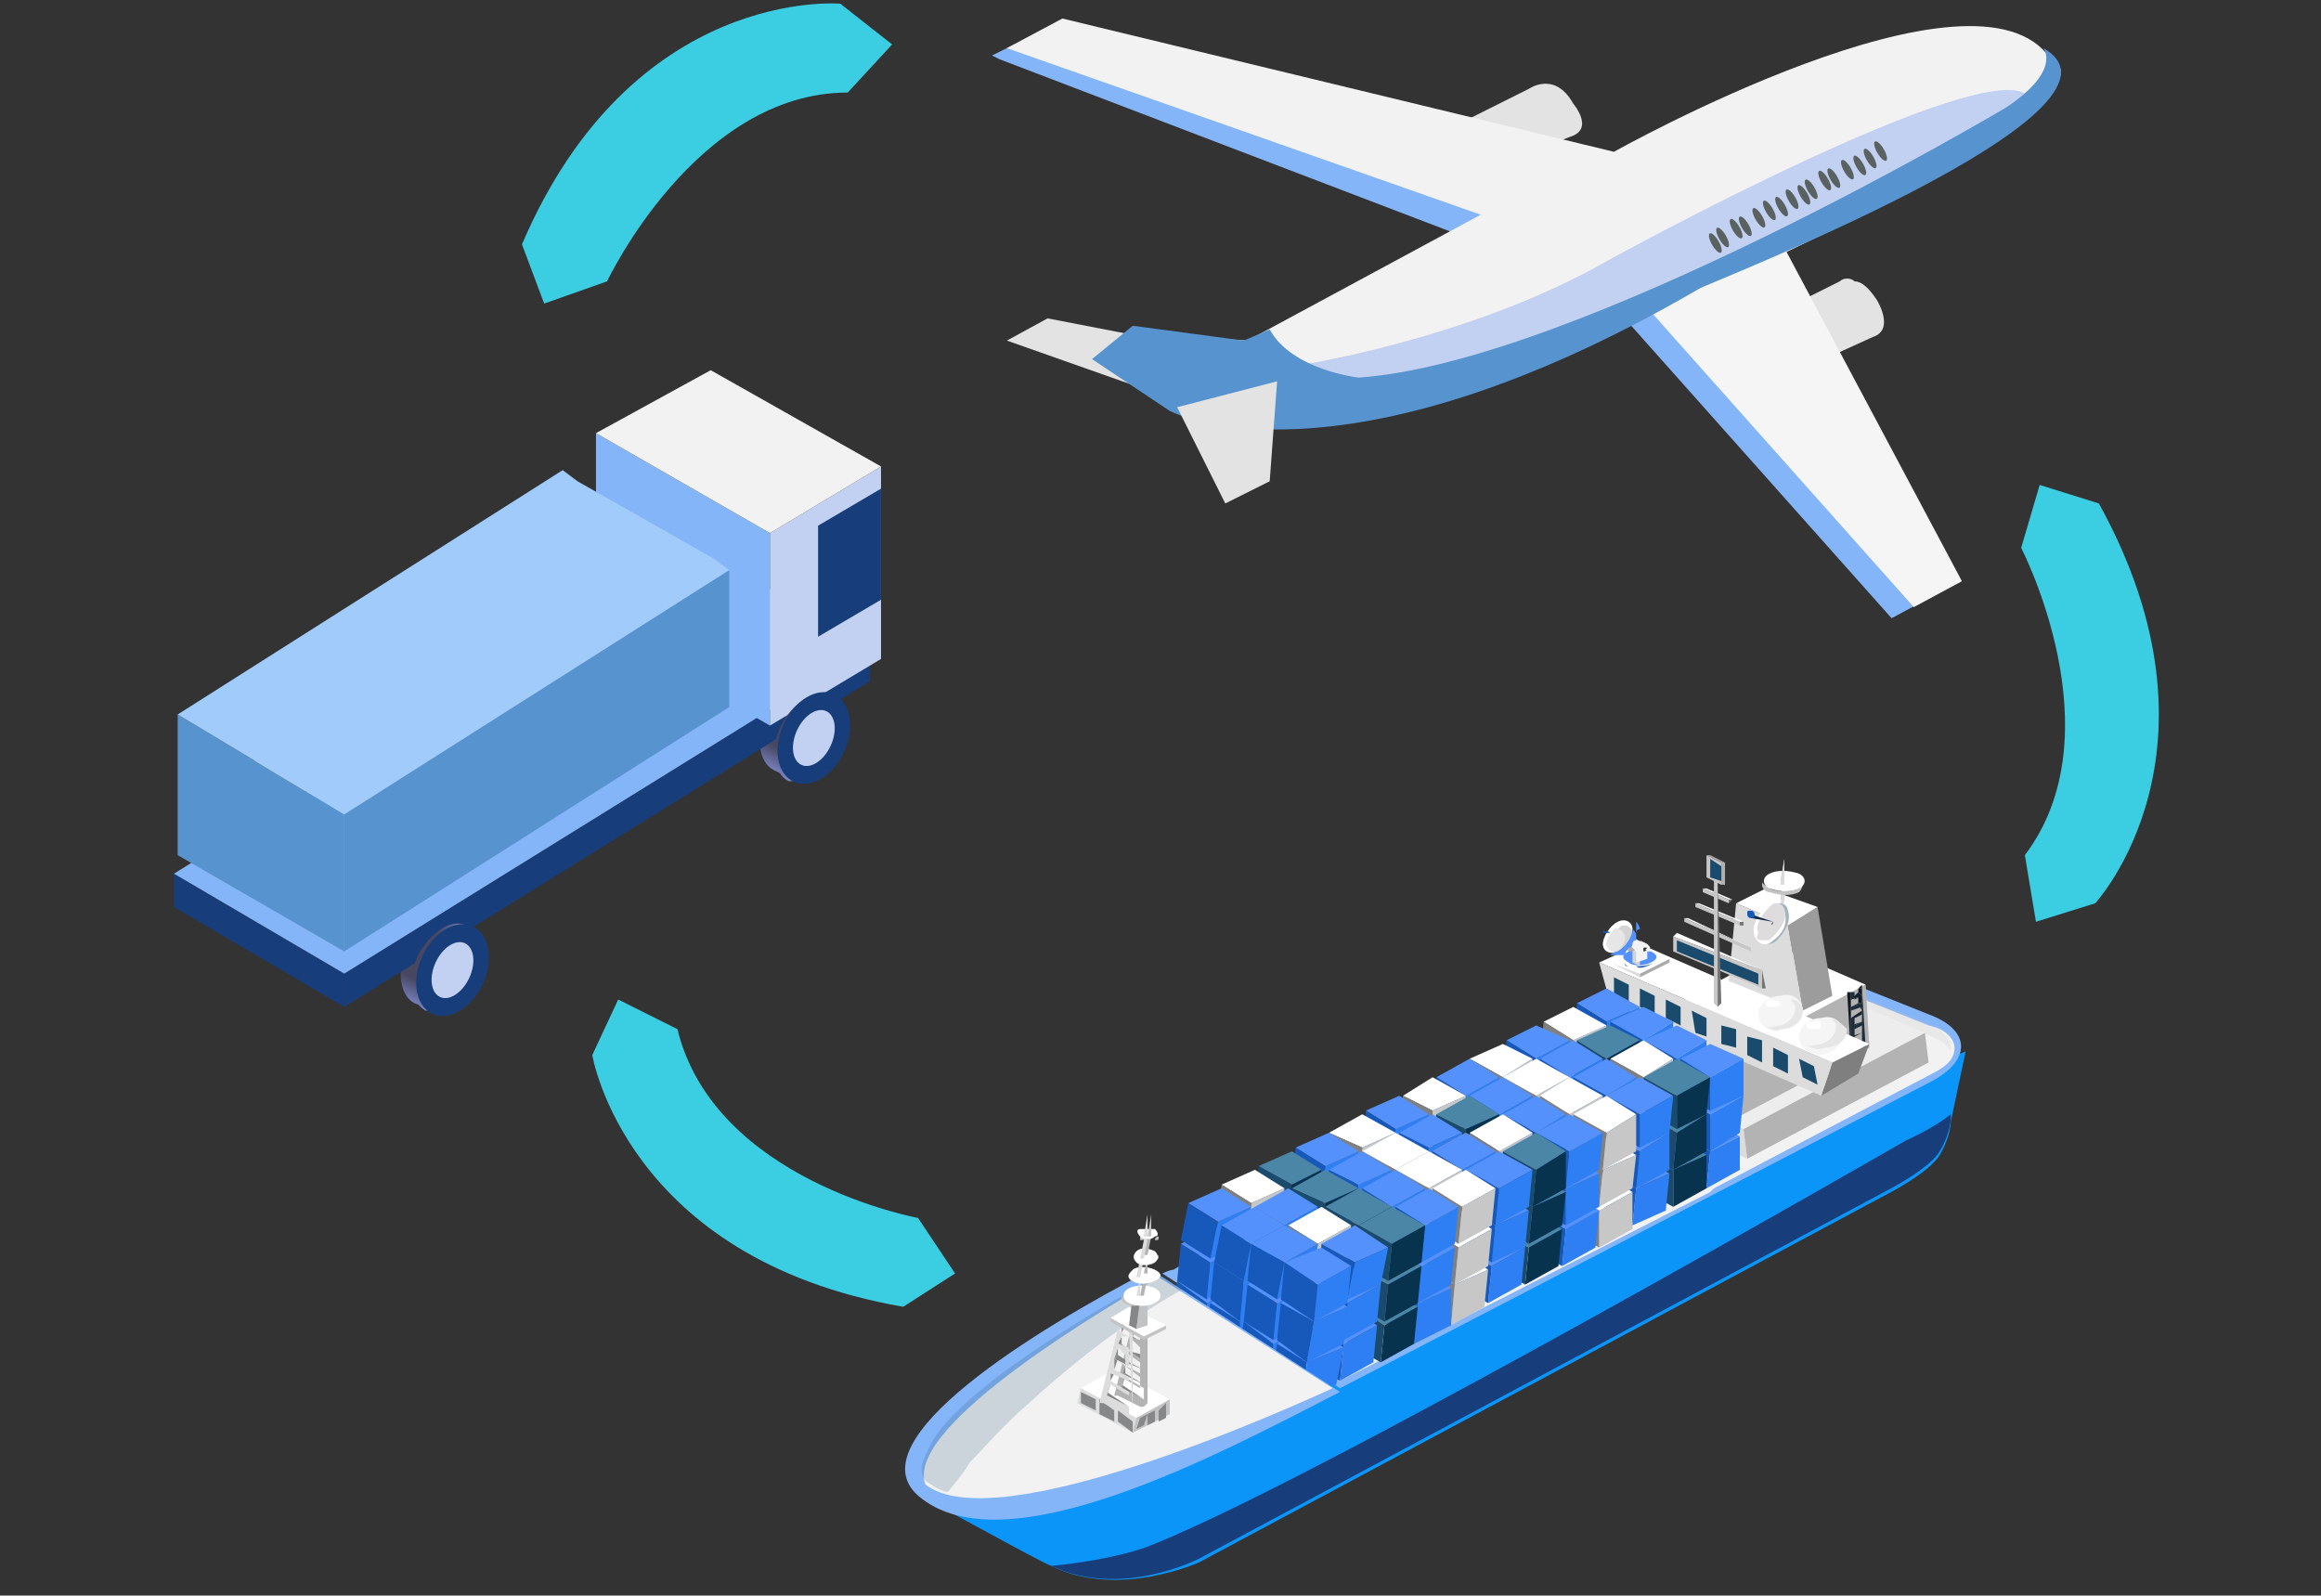 <?xml version="1.0" encoding="utf-8"?>
<!-- Generator: Adobe Illustrator 24.0.1, SVG Export Plug-In . SVG Version: 6.00 Build 0)  -->
<svg version="1.1" id="图层_1" xmlns="http://www.w3.org/2000/svg" xmlns:xlink="http://www.w3.org/1999/xlink" x="0px" y="0px"
	 viewBox="0 0 62.7 43.1" style="enable-background:new 0 0 62.7 43.1;" xml:space="preserve">
<rect x="0" y="0" width="62.7" height="43.1" fill="#333333" stroke="none"/>
<style type="text/css">
	.st0{fill:#0B95F8;}
	.st1{fill:#85B5F9;}
	.st2{fill:#F2F2F2;}
	.st3{opacity:0.2;fill:#BEBEBE;}
	.st4{fill:#173D7A;}
	.st5{enable-background:new    ;}
	.st6{fill:#EDEDED;}
	.st7{fill:#DCDCDC;}
	.st8{fill:#B3B3B3;}
	.st9{fill:#FFFFFF;}
	.st10{fill:#121A22;}
	.st11{fill:#17212A;}
	.st12{fill:#202E3C;}
	.st13{fill:#7F7F7F;}
	.st14{fill:#1A4B6C;}
	.st15{fill:#9C9C9C;}
	.st16{fill:#ABABAB;}
	.st17{fill:#1759BA;}
	.st18{fill:#5491FD;}
	.st19{fill:#D4D4D4;}
	.st20{fill:#C9C9C9;}
	.st21{fill:#E6E6E6;}
	.st22{fill:#082C44;}
	.st23{clip-path:url(#SVGID_1_);enable-background:new    ;}
	.st24{fill:#0B1B2C;}
	.st25{fill:#464746;}
	.st26{fill:#2E2F2E;}
	.st27{fill:#A3B4BE;}
	.st28{fill:#DEDCDD;}
	.st29{fill:#112B47;}
	.st30{fill:#F5F5F5;}
	.st31{fill:#747474;}
	.st32{fill:#C7C7C7;}
	.st33{fill:#D9D9D9;}
	.st34{fill:#B0B0B0;}
	.st35{fill:#A1A1A1;}
	.st36{fill:#949494;}
	.st37{fill:#C3C3C3;}
	.st38{fill:#113146;}
	.st39{fill:#102E42;}
	.st40{fill:#FF8D23;}
	.st41{fill:#C44A10;}
	.st42{fill:#82310B;}
	.st43{fill:#808080;}
	.st44{fill:#4B86A6;}
	.st45{fill:#07334E;}
	.st46{fill:#2F7FF4;}
	.st47{opacity:0.2;fill:#305B78;}
	.st48{fill:#868788;}
	.st49{fill:#002545;}
	.st50{fill:#002A4C;}
	.st51{fill:#002A4E;}
	.st52{fill:#00284A;}
	.st53{fill:#C1C2C3;}
	.st54{fill:#D7D8DA;}
	.st55{fill:#CCCCCC;}
	.st56{fill:#E3E3E3;}
	.st57{fill:#C2D1F2;}
	.st58{fill:#5793CE;}
	.st59{fill:#5A6261;}
	.st60{fill:#3BCEE2;}
	.st61{fill:url(#SVGID_3_);}
	.st62{fill:url(#SVGID_4_);}
	.st63{fill:#EAC83E;}
	.st64{fill:url(#SVGID_5_);}
	.st65{fill:#A0CBFA;}
	.st66{fill:url(#SVGID_6_);}
	.st67{fill:url(#SVGID_7_);}
</style>
<title>Asset 10</title>
<g>
	<g>
		<path class="st0" d="M53.1,28.4l-0.4,1.9c0,0,0,0.4-0.3,0.9c-0.3,0.5-1.5,1.1-1.5,1.1l-18.5,9.9c0,0-2.2,1-4,0.1
			c-0.3-0.1-3.5-1.9-3.6-1.9C24.8,40.3,53.1,28.4,53.1,28.4z"/>
		<path class="st1" d="M52.1,27.4l-2-0.8c-1.1-0.4-2.8-0.4-3.8,0.2L32.2,34l-0.5,0.3c-0.1,0-0.3,0.1-0.3,0.1l4.8,3.1l16-8.3
			C53.3,28.6,53.2,27.8,52.1,27.4z"/>
		<g>
			<g>
				<path class="st2" d="M52.8,28.3c0,0.3-0.2,0.5-0.6,0.7l-5.9,3.1l0,0l0,0l0,0l-0.1,0.1l0,0l0,0l0,0l-10,5.1l-4.3-2.8l0.1,0
					L46.6,27c0.5-0.2,1.1-0.4,1.7-0.4c0.7,0,1.3,0.1,1.8,0.3l2,0.8C52.6,27.8,52.8,28.1,52.8,28.3z"/>
			</g>
			<path class="st3" d="M46.7,27.3c0.5-0.2,1.1-0.4,1.7-0.4c0.7,0,1.3,0.1,1.8,0.3l2,0.8c0.2,0.1,0.4,0.2,0.5,0.4c0,0,0,0,0-0.1
				c0-0.3-0.3-0.5-0.7-0.7l-2-0.8c-0.5-0.2-1.1-0.3-1.8-0.3c-0.7,0-1.3,0.2-1.7,0.4l-14.5,7.5l-0.3,0.2l0.2,0.1l0.2-0.1L46.7,27.3z"
				/>
		</g>
		<path class="st4" d="M31.2,41.7c-0.7,0.3-1.8,0.5-2.8,0.6c1.9,0.9,4-0.2,4-0.2l18.5-9.9c0,0,1.2-0.6,1.5-1.1
			c0.3-0.5,0.3-0.9,0.3-0.9l0-0.1c-0.5,0.4-1.2,0.7-1.2,0.7S35.9,39.8,31.2,41.7z"/>
		<g>
			<g>
				<g class="st5">
					<g>
						<polygon class="st6" points="47.1,30.5 43.6,29 48.5,26.4 52,27.9 						"/>
					</g>
					<g>
						<polygon class="st7" points="47.2,31.3 43.6,29.7 43.6,29 47.1,30.5 						"/>
					</g>
				</g>
			</g>
			<g>
				<polygon class="st8" points="47.1,30.5 47.2,31.3 52.1,28.7 52,27.9 				"/>
			</g>
		</g>
		<g>
			<g>
				<g class="st5">
					<g>
						<polygon class="st9" points="46.8,28.5 44.6,27.5 48.1,25.6 50.4,26.6 						"/>
					</g>
					<g>
						<polygon class="st7" points="46.9,30.2 44.6,29.2 44.6,27.5 46.8,28.5 						"/>
					</g>
				</g>
			</g>
			<g>
				<polygon class="st8" points="46.8,28.5 46.9,30.2 50.5,28.3 50.4,26.6 				"/>
			</g>
		</g>
		<g>
			<g class="st5">
				<g>
					<polygon class="st10" points="50.3,28.3 50.3,28.3 50.3,28.2 50.3,28.2 					"/>
				</g>
				<g>
					<polygon class="st10" points="50.3,28.1 50.3,28.1 50.3,27.9 50.3,27.9 					"/>
				</g>
				<g>
					<polygon class="st11" points="50.1,28.3 50,28.2 50.3,28.1 50.3,28.1 					"/>
				</g>
				<g>
					<polygon class="st10" points="50.3,27.9 50.3,27.9 50.3,27.7 50.3,27.7 					"/>
				</g>
				<g>
					<polygon class="st11" points="50.1,28 50,28 50.3,27.9 50.3,27.9 					"/>
				</g>
				<g>
					<polygon class="st10" points="50.3,27.6 50.3,27.6 50.3,27.4 50.3,27.4 					"/>
				</g>
				<g>
					<polygon class="st11" points="50.1,27.7 50,27.7 50.3,27.6 50.3,27.6 					"/>
				</g>
				<g>
					<polygon class="st10" points="50.3,27.4 50.3,27.3 50.2,27.1 50.3,27.2 					"/>
				</g>
				<g>
					<polygon class="st11" points="50.1,27.5 50,27.5 50.3,27.3 50.3,27.4 					"/>
				</g>
				<g>
					<polygon class="st10" points="50.3,27.1 50.2,27.1 50.2,26.9 50.3,26.9 					"/>
				</g>
				<g>
					<polygon class="st11" points="50,27.2 50,27.2 50.2,27.1 50.3,27.1 					"/>
				</g>
				<g>
					<polygon class="st10" points="50.3,26.9 50.2,26.8 50.2,26.7 50.3,26.7 					"/>
				</g>
				<g>
					<polygon class="st11" points="50.3,26.7 50.2,26.7 50.3,26.6 50.3,26.7 					"/>
				</g>
				<g>
					<polygon class="st11" points="50,27 50,27 50.2,26.8 50.3,26.9 					"/>
				</g>
				<g>
					<polygon class="st11" points="50,26.8 49.9,26.8 50,26.8 50,26.8 					"/>
				</g>
				<g>
					<path class="st12" d="M50.3,26.7L50.3,26.7l0.1,1.6l-0.1,0l0-0.2l-0.2,0.1l0,0.2l-0.1,0L50,26.8l0.1,0l0,0.2l0.2-0.1L50.3,26.7
						z M50.3,27.9l0-0.2l-0.2,0.1l0,0.2L50.3,27.9L50.3,27.9z M50.3,27.4l0-0.2L50,27.3l0,0.2L50.3,27.4L50.3,27.4z M50.3,27.6
						l0-0.2l-0.2,0.1l0,0.2L50.3,27.6L50.3,27.6z M50.3,27.1l0-0.2L50,27l0,0.2L50.3,27.1L50.3,27.1z M50.3,28.1l0-0.2l-0.2,0.1
						l0,0.2L50.3,28.1L50.3,28.1z"/>
				</g>
				<g>
					<polygon class="st10" points="50,28.5 50,28.5 49.9,26.8 50,26.8 					"/>
				</g>
			</g>
		</g>
		<g>
			<g class="st5">
				<g>
					<polygon class="st13" points="49.5,28.7 50.5,28.2 50.2,29 49.2,29.6 					"/>
				</g>
				<g>
					<polygon class="st9" points="43.2,26 44.3,25.5 50.5,28.2 49.5,28.7 					"/>
				</g>
				<g>
					<polygon class="st7" points="49.5,28.7 49.2,29.6 43.5,27.1 43.2,26 					"/>
				</g>
				<g>
					<polygon class="st14" points="44,27.1 43.6,26.9 43.6,26.4 44,26.6 					"/>
					<polygon class="st14" points="44.7,27.4 44.3,27.2 44.3,26.7 44.7,26.9 					"/>
					<polygon class="st14" points="45.4,27.7 45,27.5 45,27 45.4,27.2 					"/>
					<polygon class="st14" points="46.1,28 45.8,27.9 45.7,27.3 46.1,27.5 					"/>
					<polygon class="st14" points="46.9,28.3 46.5,28.2 46.5,27.7 46.9,27.8 					"/>
					<polygon class="st14" points="47.6,28.7 47.2,28.5 47.2,28 47.6,28.1 					"/>
					<polygon class="st14" points="48.3,29 47.9,28.8 47.9,28.3 48.3,28.5 					"/>
					<polygon class="st14" points="49.1,29.3 48.7,29.1 48.6,28.6 49,28.8 					"/>
				</g>
			</g>
		</g>
		<g>
			<g class="st5">
				<g>
					<polygon class="st15" points="48.3,25 49.1,24.5 49.5,26.9 48.7,27.3 					"/>
				</g>
				<g>
					<polygon class="st9" points="46.9,24.4 47.7,24 49.1,24.5 48.3,25 					"/>
				</g>
				<g>
					<polygon class="st7" points="48.3,25 48.7,27.3 46.7,26.5 46.9,24.4 					"/>
				</g>
			</g>
		</g>
		<g>
			<g>
				<g class="st5">
					<g class="st5">
						<g class="st5">
							<polygon class="st9" points="44.2,25.7 44.1,25.7 44.1,25.7 44.2,25.7 44.2,25.7 							"/>
						</g>
					</g>
					<g class="st5">
						<g class="st5">
							<path class="st9" d="M44,25.2L44,25.2C43.9,25.2,43.9,25.2,44,25.2L44,25.2C44,25.2,44,25.2,44,25.2L44,25.2z"/>
							<path class="st9" d="M43.9,25.2L43.9,25.2C43.9,25.2,43.9,25.2,43.9,25.2L43.9,25.2C43.9,25.3,43.9,25.3,43.9,25.2L43.9,25.2
								z"/>
						</g>
					</g>
					<g class="st5">
						<g class="st5">
							<path class="st9" d="M43.9,25.3L43.9,25.3C43.9,25.2,43.9,25.3,43.9,25.3c-0.1,0-0.1,0.1-0.1,0.1l0,0
								C43.9,25.3,43.9,25.3,43.9,25.3C43.9,25.3,43.9,25.3,43.9,25.3L43.9,25.3z"/>
							<path class="st16" d="M43.9,25.4L43.9,25.4C43.8,25.4,43.8,25.4,43.9,25.4c0,0.1,0.3,0.3,0.3,0.3l0,0
								C44.1,25.7,43.9,25.5,43.9,25.4C43.9,25.4,43.8,25.4,43.9,25.4L43.9,25.4z"/>
						</g>
					</g>
					<g>
						<path class="st16" d="M43.9,25.3C43.9,25.3,43.9,25.3,43.9,25.3c-0.1,0.1-0.1,0.1-0.1,0.2c0,0,0.3,0.3,0.3,0.3
							c0,0,0.1,0,0.1,0c0,0,0,0,0.1-0.1c0.1-0.1,0.1-0.1,0-0.2C44.3,25.4,44.1,25.3,43.9,25.3C44,25.2,44,25.2,43.9,25.3z"/>
					</g>
				</g>
			</g>
			<g>
				<g class="st5">
					<g>
						<polygon class="st16" points="45.1,25.9 45.1,26 44.3,26.4 44.3,26.3 						"/>
					</g>
					<g>
						<polygon class="st7" points="44.3,26.3 44.3,26.4 43.5,26 43.5,26 						"/>
					</g>
					<g>
						<polygon class="st9" points="45.1,25.9 44.3,26.3 43.5,26 44.3,25.6 						"/>
					</g>
				</g>
			</g>
			<g>
				<g class="st5">
					<path class="st17" d="M44.7,26C44.7,26,44.7,26,44.7,26c-0.2,0.1-0.4,0.1-0.5,0.1c-0.1,0-0.1,0-0.2,0c-0.1,0-0.1-0.1-0.1-0.1
						l0,0c0,0.1,0,0.1,0.1,0.1c0.1,0,0.1,0,0.2,0C44.3,26.2,44.5,26.1,44.7,26C44.7,26.1,44.7,26,44.7,26C44.7,26,44.8,26,44.7,26
						l0.1-0.1C44.8,25.9,44.7,26,44.7,26z"/>
					<g>
						<path class="st18" d="M44.6,25.7c0.2,0.1,0.2,0.2,0,0.3c-0.2,0.1-0.5,0.1-0.6,0c-0.2-0.1-0.2-0.2,0-0.3
							C44.2,25.7,44.5,25.7,44.6,25.7z"/>
					</g>
				</g>
			</g>
			<g>
				<g class="st5">
					<g>
						<polygon class="st19" points="44.3,26.1 44.1,26 44.1,25.7 44.3,25.7 						"/>
					</g>
					<g>
						<g>
							<path class="st7" d="M44.3,25.4l0.2,0.1c0,0-0.1,0-0.1,0L44.3,25.4C44.3,25.4,44.3,25.4,44.3,25.4z"/>
						</g>
					</g>
					<g>
						<path class="st19" d="M44.3,25.7l-0.2-0.1c0-0.1,0.1-0.2,0.1-0.2l0.2,0.1C44.4,25.6,44.3,25.7,44.3,25.7z"/>
					</g>
					<g>
						<path class="st2" d="M44.4,25.5c0.1,0,0.1,0,0.1,0.1l0,0.3l-0.3,0.1l0-0.3C44.3,25.7,44.4,25.6,44.4,25.5z"/>
					</g>
				</g>
			</g>
			<g>
				<g class="st5">
					<g class="st5">
						<g class="st5">
							<polygon class="st9" points="44.4,25.8 44.3,25.7 44.3,25.8 44.4,25.8 44.4,25.8 							"/>
						</g>
					</g>
					<g class="st5">
						<g class="st5">
							<path class="st9" d="M44.2,25.3L44.2,25.3C44.1,25.3,44.1,25.3,44.2,25.3L44.2,25.3C44.2,25.3,44.2,25.3,44.2,25.3L44.2,25.3
								z"/>
							<path class="st9" d="M44.1,25.3L44.1,25.3C44.1,25.3,44.1,25.3,44.1,25.3L44.1,25.3C44.1,25.3,44.1,25.3,44.1,25.3L44.1,25.3
								z"/>
						</g>
					</g>
					<g class="st5">
						<g class="st5">
							<path class="st9" d="M44.1,25.3L44.1,25.3C44.1,25.3,44.1,25.3,44.1,25.3c-0.1,0-0.1,0.1-0.1,0.1l0,0
								C44,25.4,44.1,25.4,44.1,25.3C44.1,25.4,44.1,25.3,44.1,25.3L44.1,25.3z"/>
							<path class="st20" d="M44,25.4L44,25.4C44,25.4,44,25.5,44,25.4c0,0.1,0.3,0.3,0.3,0.3l0,0C44.3,25.7,44.1,25.5,44,25.4
								C44,25.5,44,25.5,44,25.4L44,25.4z"/>
						</g>
					</g>
					<g>
						<path class="st2" d="M44.1,25.3C44.1,25.3,44.1,25.4,44.1,25.3c-0.1,0.1-0.1,0.1-0.1,0.2c0,0,0.3,0.3,0.3,0.3c0,0,0.1,0,0.1,0
							c0,0,0,0,0.1-0.1c0.1-0.1,0.1-0.1,0-0.2C44.5,25.5,44.2,25.4,44.1,25.3C44.2,25.3,44.2,25.3,44.1,25.3z"/>
					</g>
				</g>
			</g>
			<g>
				<g>
					<path class="st18" d="M44.2,25.2C44.2,25.2,44.2,25.2,44.2,25.2C44.2,25.2,44.2,25.2,44.2,25.2c0-0.1,0-0.2,0-0.2
						c0,0,0,0,0-0.1c0,0,0,0,0,0c0,0,0,0,0,0c0,0,0,0,0,0c0,0,0.1,0.1,0.1,0.2C44.2,25.1,44.2,25.2,44.2,25.2z"/>
				</g>
				<g>
					<g>
						<path class="st9" d="M44.1,25.1c0-0.2-0.2-0.3-0.4-0.2c-0.2,0.1-0.4,0.4-0.4,0.6c0,0.2,0.2,0.3,0.4,0.2
							C44,25.5,44.1,25.3,44.1,25.1z"/>
						<path class="st19" d="M43.4,25.5c0,0.1,0.1,0.2,0.2,0.2c0,0,0.1,0,0.1,0c0,0,0,0,0,0c0.2-0.1,0.4-0.4,0.4-0.5
							c0-0.1-0.1-0.2-0.2-0.2c-0.1,0-0.1,0-0.2,0.1c-0.1,0-0.1,0.1-0.2,0.2C43.5,25.2,43.4,25.4,43.4,25.5z"/>
						<path class="st21" d="M43.4,25.5c0,0.1,0.1,0.2,0.2,0.2c0,0,0.1,0,0.1,0c0.1-0.1,0.2-0.2,0.2-0.4c0-0.1-0.2-0.3-0.3-0.2
							C43.5,25.2,43.4,25.4,43.4,25.5z"/>
					</g>
				</g>
				<g>
					<path class="st18" d="M44,25.6C44,25.6,44,25.6,44,25.6c0.1,0,0.1-0.1,0.1-0.1c0,0,0,0,0,0c0,0,0,0,0,0c0,0,0-0.1,0.1-0.1
						c0,0,0,0,0-0.1c0,0,0,0,0,0c0,0,0,0,0,0c0-0.1,0-0.1-0.1-0.2c0,0.2-0.2,0.5-0.4,0.6c-0.1,0-0.2,0.1-0.2,0.1c0,0,0,0,0,0
						c0,0,0.1,0,0.1,0c0,0,0.1,0,0.1,0c0,0,0,0,0.1,0c0,0,0,0,0.1,0C43.9,25.7,44,25.6,44,25.6z"/>
				</g>
				<polygon class="st22" points="44.2,25.4 44.2,25.4 44.2,25.4 44.2,25.4 				"/>
				<g>
					<g class="st5">
						<g>
							<defs>
								<path id="SVGID_2_" d="M43.6,25.3l-0.2-0.1c0,0,0,0,0,0c0,0,0,0,0,0c0,0,0,0,0,0l0.4,0.2c0,0,0,0,0,0c0,0,0,0,0,0
									c0,0,0,0,0,0L43.6,25.3L43.6,25.3z"/>
							</defs>
							<use xlink:href="#SVGID_2_"  style="overflow:visible;fill:#082C44;"/>
							<clipPath id="SVGID_1_">
								<use xlink:href="#SVGID_2_"  style="overflow:visible;"/>
							</clipPath>
							<g class="st23">
								<polygon class="st22" points="43.4,25.1 43.9,25.3 43.9,25.3 43.4,25.1 43.4,25.1 								"/>
								<path class="st22" d="M43.4,25.1l0.4,0.2c0,0,0,0,0,0c0,0,0,0,0,0L43.4,25.1C43.4,25.1,43.4,25.1,43.4,25.1
									C43.4,25.1,43.4,25.1,43.4,25.1L43.4,25.1z"/>
								<path class="st22" d="M43.4,25.1l0.4,0.2c0,0,0,0,0,0c0,0,0,0,0,0L43.4,25.1C43.4,25.2,43.4,25.2,43.4,25.1
									C43.4,25.2,43.4,25.1,43.4,25.1L43.4,25.1z"/>
							</g>
						</g>
						<g>
							<path class="st24" d="M43.4,25.1C43.4,25.1,43.4,25.1,43.4,25.1C43.4,25.1,43.4,25.2,43.4,25.1
								C43.4,25.2,43.4,25.2,43.4,25.1C43.4,25.1,43.4,25.1,43.4,25.1z"/>
						</g>
					</g>
				</g>
				<g>
					<path class="st17" d="M43.3,25.2C43.3,25.1,43.4,25.1,43.3,25.2c0.1-0.1,0.2,0,0.2,0C43.5,25.2,43.5,25.2,43.3,25.2
						C43.4,25.2,43.3,25.2,43.3,25.2z"/>
					<path class="st9" d="M43.4,25.1C43.4,25.1,43.4,25.1,43.4,25.1C43.5,25.1,43.5,25.1,43.4,25.1C43.5,25.1,43.5,25.1,43.4,25.1
						C43.4,25.2,43.4,25.1,43.4,25.1z"/>
				</g>
			</g>
			<g>
				<path class="st25" d="M44.5,25.6C44.5,25.6,44.5,25.6,44.5,25.6c-0.1,0-0.1,0-0.1,0.1C44.4,25.7,44.4,25.7,44.5,25.6
					C44.5,25.7,44.5,25.6,44.5,25.6z"/>
				<path class="st26" d="M44.4,25.7C44.4,25.7,44.4,25.7,44.4,25.7c0-0.1,0-0.1,0-0.1c0,0,0,0,0,0C44.5,25.6,44.5,25.6,44.4,25.7
					C44.5,25.6,44.5,25.7,44.4,25.7C44.4,25.7,44.4,25.7,44.4,25.7L44.4,25.7z"/>
			</g>
		</g>
		<g>
			<g>
				<g class="st5">
					<g class="st5">
						<g>
							<g>
								<path class="st27" d="M48.2,24.6l0.1,0c0-0.1-0.1-0.2-0.2-0.2l-0.1,0C48.1,24.4,48.2,24.5,48.2,24.6L48.2,24.6z"/>
							</g>
						</g>
					</g>
					<g class="st5">
						<g>
							<g>
								<path class="st27" d="M47.6,25.5l0.1,0c0.1,0,0.2,0,0.3-0.1c0.2-0.2,0.4-0.5,0.3-0.8l-0.1,0c0.1,0.2-0.1,0.6-0.3,0.8
									C47.8,25.5,47.7,25.5,47.6,25.5L47.6,25.5z"/>
							</g>
						</g>
					</g>
					<g>
						<path class="st9" d="M48.2,24.6c-0.1-0.2-0.3-0.3-0.5-0.1c-0.2,0.2-0.4,0.5-0.3,0.8c0.1,0.2,0.3,0.3,0.5,0.1
							C48.2,25.2,48.3,24.9,48.2,24.6z"/>
						<path class="st28" d="M47.7,25.4c0.1,0,0.1,0,0.2-0.1c0.2-0.2,0.4-0.5,0.3-0.7c0-0.1-0.1-0.2-0.2-0.2c-0.1,0-0.1,0-0.2,0.1
							c-0.2,0.2-0.4,0.5-0.3,0.7C47.4,25.4,47.5,25.4,47.7,25.4z"/>
					</g>
				</g>
			</g>
			<g>
				<path class="st29" d="M47.9,24.9l-0.6-0.2l0,0.1L47.9,24.9C47.8,25,47.8,25,47.9,24.9C47.8,25,47.9,25,47.9,24.9
					C47.9,24.9,47.9,24.9,47.9,24.9z"/>
				<g>
					<path class="st17" d="M47.4,24.7c0,0,0-0.1-0.1-0.1c-0.1,0-0.1,0-0.1,0.1c0,0,0,0.1,0.1,0.1C47.4,24.8,47.4,24.8,47.4,24.7z"/>
					<path class="st9" d="M47.3,24.7C47.3,24.7,47.3,24.7,47.3,24.7C47.2,24.7,47.2,24.7,47.3,24.7C47.2,24.7,47.2,24.7,47.3,24.7
						C47.3,24.7,47.3,24.7,47.3,24.7z"/>
				</g>
			</g>
		</g>
		<g>
			<path class="st30" d="M48.7,27.3c0-0.3-0.3-0.5-0.6-0.4c-0.3,0-0.6,0.2-0.6,0.5c0,0.3,0.3,0.5,0.6,0.4
				C48.5,27.8,48.7,27.6,48.7,27.3z"/>
			<path class="st21" d="M48.4,27c0,0.1,0.1,0.1,0.1,0.2c0,0.2-0.1,0.4-0.4,0.5c-0.1,0-0.3,0.1-0.4,0c0.1,0.1,0.3,0.2,0.4,0.1
				c0.3,0,0.6-0.2,0.6-0.5C48.7,27.2,48.6,27,48.4,27z"/>
			<path class="st9" d="M48.1,27.1c0,0.1-0.1,0.1-0.2,0.1c-0.1,0-0.2,0-0.2-0.1c0-0.1,0.1-0.1,0.2-0.1C48,27,48.1,27.1,48.1,27.1z"
				/>
		</g>
		<g>
			<path class="st30" d="M49.8,27.9c0-0.3-0.3-0.5-0.6-0.4c-0.3,0-0.6,0.2-0.6,0.5c0,0.3,0.3,0.5,0.6,0.5
				C49.6,28.4,49.8,28.2,49.8,27.9z"/>
			<path class="st21" d="M49.5,27.5c0,0.1,0.1,0.1,0.1,0.2c0,0.2-0.1,0.4-0.4,0.5c-0.1,0-0.3,0.1-0.4,0c0.1,0.1,0.3,0.2,0.5,0.1
				c0.3,0,0.6-0.2,0.6-0.5C49.8,27.7,49.7,27.6,49.5,27.5z"/>
			<path class="st9" d="M49.2,27.7c0,0.1-0.1,0.1-0.2,0.1c-0.1,0-0.2,0-0.2-0.1c0-0.1,0.1-0.1,0.2-0.1
				C49.1,27.5,49.2,27.6,49.2,27.7z"/>
		</g>
		<g>
			<g>
				<g>
					<g>
						<g class="st5">
							<g>
								<polygon class="st31" points="47.3,25.6 47.3,25.6 47.3,25.6 47.3,25.7 								"/>
							</g>
							<g>
								<polygon class="st9" points="45.5,24.8 45.6,24.8 47.3,25.6 47.3,25.6 								"/>
							</g>
							<g>
								<polygon class="st32" points="47.3,25.6 47.3,25.7 45.5,24.9 45.5,24.8 								"/>
							</g>
						</g>
					</g>
					<g>
						<g class="st5">
							<g>
								<polygon class="st31" points="47.6,26.2 47.6,26.2 47.7,26.7 47.6,26.7 								"/>
							</g>
							<g>
								<polygon class="st9" points="45.2,25.3 45.3,25.2 47.6,26.2 47.6,26.2 								"/>
							</g>
							<g>
								<polygon class="st32" points="47.6,26.2 47.6,26.7 45.2,25.7 45.2,25.3 								"/>
							</g>
							<g>
								<polygon class="st14" points="47.5,26.3 47.5,26.6 45.3,25.7 45.3,25.4 								"/>
							</g>
						</g>
					</g>
					<g>
						<g class="st5">
							<g>
								<polygon class="st31" points="47,24.9 47.1,24.9 47.1,25 47,25 								"/>
							</g>
							<g>
								<polygon class="st9" points="45.8,24.4 45.9,24.4 47.1,24.9 47,24.9 								"/>
							</g>
							<g>
								<polygon class="st32" points="47,24.9 47,25 45.8,24.5 45.8,24.4 								"/>
							</g>
						</g>
					</g>
					<g>
						<g class="st5">
							<g>
								<polygon class="st31" points="46.7,24.3 46.8,24.3 46.8,24.3 46.7,24.4 								"/>
							</g>
							<g>
								<polygon class="st9" points="46,24 46.1,24 46.8,24.3 46.7,24.3 								"/>
							</g>
							<g>
								<polygon class="st32" points="46.7,24.3 46.7,24.4 46,24.1 46,24 								"/>
							</g>
						</g>
					</g>
				</g>
				<g>
					<g>
						<g class="st5">
							<g>
								<polygon class="st31" points="46.4,27.2 46.5,27.1 46.4,23.7 46.4,23.7 								"/>
							</g>
							<g>
								<polygon class="st33" points="46.4,23.7 46.4,23.7 46.3,23.6 46.3,23.7 								"/>
							</g>
							<g>
								<polygon class="st32" points="46.3,23.7 46.3,27.1 46.4,27.2 46.4,23.7 								"/>
							</g>
						</g>
					</g>
				</g>
			</g>
			<g>
				<g class="st5">
					<g>
						<polygon class="st34" points="46.5,23.3 46.6,23.3 46.6,23.9 46.5,23.9 						"/>
					</g>
					<g>
						<polygon class="st35" points="46.1,23.1 46.2,23.1 46.6,23.3 46.5,23.3 						"/>
					</g>
					<g>
						<polygon class="st32" points="46.5,23.3 46.5,23.9 46.1,23.7 46.1,23.1 						"/>
					</g>
					<g>
						<polygon class="st14" points="46.5,23.4 46.5,23.8 46.2,23.7 46.2,23.2 						"/>
					</g>
				</g>
			</g>
		</g>
		<g>
			<g>
				<g class="st5">
					<g class="st5">
						<g class="st5">
							<polygon class="st36" points="48.2,23.7 48.2,24.3 48.2,24.4 48.2,23.7 48.2,23.7 							"/>
							<path class="st37" d="M48.2,23.7l0,0.6c0,0,0,0,0,0c0,0,0,0-0.1,0L48.2,23.7C48.2,23.8,48.2,23.7,48.2,23.7
								C48.2,23.7,48.2,23.7,48.2,23.7L48.2,23.7z"/>
							<path class="st7" d="M48.2,23.8l0,0.6c0,0,0,0-0.1,0c0,0,0,0,0,0L48.2,23.8C48.1,23.7,48.1,23.7,48.2,23.8
								C48.1,23.7,48.1,23.8,48.2,23.8L48.2,23.8z"/>
						</g>
					</g>
					<g>
						<path class="st9" d="M48.2,23.7C48.2,23.7,48.2,23.7,48.2,23.7C48.2,23.8,48.1,23.8,48.2,23.7C48.1,23.7,48.1,23.7,48.2,23.7
							C48.1,23.7,48.2,23.7,48.2,23.7z"/>
					</g>
				</g>
			</g>
			<g>
				<g class="st5">
					<g>
						<path class="st38" d="M48.1,23.7"/>
					</g>
					<g>
						<path class="st39" d="M48.1,23.7"/>
					</g>
				</g>
			</g>
		</g>
		<g>
			<g>
				<polygon class="st40" points="43.3,28.7 42.4,29.1 43.3,29.6 44.2,29.1 				"/>
				<polygon class="st41" points="43.3,29.6 43.2,30.5 44.1,30.1 44.2,29.1 				"/>
				<polygon class="st42" points="43.3,29.6 43.2,30.5 42.4,30.1 42.4,29.1 				"/>
			</g>
			<g>
				<polygon class="st9" points="42.4,29.2 41.5,29.6 42.4,30.1 43.2,29.6 				"/>
				<polygon class="st32" points="42.4,30.1 42.3,31.1 43.2,30.6 43.2,29.6 				"/>
				<polygon class="st43" points="42.4,30.1 42.3,31.1 41.4,30.6 41.5,29.6 				"/>
			</g>
			<g>
				<polygon class="st40" points="41.4,29.6 40.5,30.1 41.4,30.6 42.2,30.1 				"/>
				<polygon class="st41" points="41.4,30.6 41.3,31.5 42.2,31.1 42.2,30.1 				"/>
				<polygon class="st42" points="41.4,30.6 41.3,31.5 40.4,31 40.5,30.1 				"/>
			</g>
			<g>
				<polygon class="st9" points="40.4,30.1 39.6,30.6 40.4,31.1 41.3,30.6 				"/>
				<polygon class="st32" points="40.4,31.1 40.3,32.1 41.2,31.6 41.3,30.6 				"/>
				<polygon class="st43" points="40.4,31.1 40.3,32.1 39.5,31.6 39.6,30.6 				"/>
			</g>
			<g>
				<polygon class="st40" points="39.5,30.6 38.6,31.1 39.4,31.6 40.3,31.1 				"/>
				<polygon class="st41" points="39.4,31.6 39.3,32.6 40.2,32.1 40.3,31.1 				"/>
				<polygon class="st42" points="39.4,31.6 39.3,32.6 38.5,32.1 38.6,31.1 				"/>
			</g>
			<g>
				<polygon class="st9" points="38.5,31.1 37.6,31.6 38.5,32.1 39.4,31.6 				"/>
				<polygon class="st32" points="38.5,32.1 38.4,33.1 39.3,32.6 39.4,31.6 				"/>
				<polygon class="st43" points="38.5,32.1 38.4,33.1 37.5,32.6 37.6,31.6 				"/>
			</g>
			<g>
				<polygon class="st40" points="37.6,31.6 36.7,32.1 37.5,32.6 38.4,32.1 				"/>
				<polygon class="st41" points="37.5,32.6 37.4,33.6 38.3,33.1 38.4,32.1 				"/>
				<polygon class="st42" points="37.5,32.6 37.4,33.6 36.6,33.1 36.7,32.1 				"/>
			</g>
			<g>
				<polygon class="st9" points="36.6,32.1 35.7,32.6 36.5,33.1 37.4,32.6 				"/>
				<polygon class="st32" points="36.5,33.1 36.4,34.1 37.3,33.6 37.4,32.6 				"/>
				<polygon class="st43" points="36.5,33.1 36.4,34.1 35.6,33.6 35.7,32.6 				"/>
			</g>
			<g>
				<polygon class="st40" points="35.6,32.6 34.7,33.1 35.6,33.6 36.5,33.1 				"/>
				<polygon class="st41" points="35.6,33.6 35.4,34.6 36.3,34.1 36.5,33.1 				"/>
				<polygon class="st42" points="35.6,33.6 35.4,34.6 34.6,34.1 34.7,33.1 				"/>
			</g>
			<g>
				<polygon class="st44" points="34.7,33.1 33.8,33.6 34.6,34.1 35.5,33.6 				"/>
				<polygon class="st45" points="34.6,34.1 34.5,35.1 35.4,34.6 35.5,33.6 				"/>
				<polygon class="st14" points="34.6,34.1 34.5,35.1 33.6,34.6 33.8,33.6 				"/>
			</g>
			<g>
				<polygon class="st9" points="33.6,33.6 32.7,34.1 33.6,34.6 34.5,34.2 				"/>
				<polygon class="st32" points="33.6,34.6 33.4,35.6 34.3,35.2 34.5,34.2 				"/>
				<polygon class="st43" points="33.6,34.6 33.4,35.6 32.6,35.1 32.7,34.1 				"/>
			</g>
			<g>
				<polygon class="st40" points="44.3,29.2 43.4,29.6 44.2,30.1 45.1,29.6 				"/>
				<polygon class="st41" points="44.2,30.1 44.2,31.1 45.1,30.6 45.1,29.6 				"/>
				<polygon class="st42" points="44.2,30.1 44.2,31.1 43.3,30.6 43.4,29.6 				"/>
			</g>
			<g>
				<polygon class="st44" points="43.3,29.6 42.4,30.1 43.3,30.6 44.2,30.1 				"/>
				<polygon class="st45" points="43.3,30.6 43.2,31.6 44.1,31.1 44.2,30.1 				"/>
				<polygon class="st14" points="43.3,30.6 43.2,31.6 42.4,31.1 42.4,30.1 				"/>
			</g>
			<g>
				<polygon class="st40" points="42.3,30.1 41.4,30.6 42.3,31.1 43.2,30.6 				"/>
				<polygon class="st41" points="42.3,31.1 42.2,32.1 43.1,31.6 43.2,30.6 				"/>
				<polygon class="st42" points="42.3,31.1 42.2,32.1 41.4,31.6 41.4,30.6 				"/>
			</g>
			<g>
				<polygon class="st9" points="41.4,30.7 40.5,31.1 41.3,31.6 42.2,31.1 				"/>
				<polygon class="st32" points="41.3,31.6 41.3,32.6 42.2,32.1 42.2,31.1 				"/>
				<polygon class="st43" points="41.3,31.6 41.3,32.6 40.4,32.1 40.5,31.1 				"/>
			</g>
			<g>
				<polygon class="st40" points="40.4,31.1 39.5,31.6 40.4,32.1 41.3,31.6 				"/>
				<polygon class="st41" points="40.4,32.1 40.3,33.1 41.2,32.6 41.3,31.6 				"/>
				<polygon class="st42" points="40.4,32.1 40.3,33.1 39.4,32.6 39.5,31.6 				"/>
			</g>
			<g>
				<polygon class="st44" points="39.5,31.6 38.6,32.1 39.4,32.6 40.3,32.1 				"/>
				<polygon class="st45" points="39.4,32.6 39.3,33.6 40.2,33.1 40.3,32.1 				"/>
				<polygon class="st14" points="39.4,32.6 39.3,33.6 38.5,33.1 38.6,32.1 				"/>
			</g>
			<g>
				<polygon class="st40" points="38.5,32.1 37.6,32.6 38.4,33.1 39.3,32.6 				"/>
				<polygon class="st41" points="38.4,33.1 38.3,34.1 39.2,33.6 39.3,32.6 				"/>
				<polygon class="st42" points="38.4,33.1 38.3,34.1 37.5,33.6 37.6,32.6 				"/>
			</g>
			<g>
				<polygon class="st9" points="37.5,32.7 36.6,33.1 37.5,33.6 38.4,33.2 				"/>
				<polygon class="st32" points="37.5,33.6 37.4,34.7 38.3,34.2 38.4,33.2 				"/>
				<polygon class="st43" points="37.5,33.6 37.4,34.7 36.5,34.1 36.6,33.1 				"/>
			</g>
			<g>
				<polygon class="st40" points="36.6,33.2 35.6,33.6 36.5,34.1 37.4,33.7 				"/>
				<polygon class="st41" points="36.5,34.1 36.4,35.2 37.3,34.7 37.4,33.7 				"/>
				<polygon class="st42" points="36.5,34.1 36.4,35.2 35.5,34.6 35.6,33.6 				"/>
			</g>
			<g>
				<polygon class="st44" points="35.6,33.7 34.7,34.1 35.5,34.7 36.4,34.2 				"/>
				<polygon class="st45" points="35.5,34.7 35.4,35.7 36.3,35.2 36.4,34.2 				"/>
				<polygon class="st14" points="35.5,34.7 35.4,35.7 34.5,35.1 34.7,34.1 				"/>
			</g>
			<g>
				<polygon class="st40" points="34.6,34.2 33.6,34.7 34.5,35.2 35.4,34.7 				"/>
				<polygon class="st41" points="34.5,35.2 34.3,36.2 35.3,35.7 35.4,34.7 				"/>
				<polygon class="st42" points="34.5,35.2 34.3,36.2 33.5,35.7 33.6,34.7 				"/>
			</g>
			<g>
				<polygon class="st40" points="45.2,29.7 44.3,30.1 45.2,30.6 46.1,30.1 				"/>
				<polygon class="st41" points="45.2,30.6 45.1,31.6 46,31.1 46.1,30.1 				"/>
				<polygon class="st42" points="45.2,30.6 45.1,31.6 44.2,31.1 44.3,30.1 				"/>
			</g>
			<g>
				<polygon class="st9" points="44.3,30.2 43.4,30.6 44.2,31.1 45.1,30.6 				"/>
				<polygon class="st32" points="44.2,31.1 44.2,32.1 45.1,31.6 45.1,30.6 				"/>
				<polygon class="st43" points="44.2,31.1 44.2,32.1 43.3,31.6 43.4,30.6 				"/>
			</g>
			<g>
				<polygon class="st40" points="43.3,30.7 42.4,31.1 43.2,31.6 44.1,31.2 				"/>
				<polygon class="st41" points="43.2,31.6 43.2,32.6 44.1,32.1 44.1,31.2 				"/>
				<polygon class="st42" points="43.2,31.6 43.2,32.6 42.3,32.1 42.4,31.1 				"/>
			</g>
			<g>
				<polygon class="st9" points="42.3,31.2 41.4,31.6 42.3,32.1 43.2,31.7 				"/>
				<polygon class="st32" points="42.3,32.1 42.2,33.1 43.1,32.7 43.2,31.7 				"/>
				<polygon class="st43" points="42.3,32.1 42.2,33.1 41.3,32.6 41.4,31.6 				"/>
			</g>
			<g>
				<polygon class="st40" points="41.3,31.7 40.4,32.1 41.3,32.6 42.2,32.2 				"/>
				<polygon class="st41" points="41.3,32.6 41.2,33.6 42.1,33.2 42.2,32.2 				"/>
				<polygon class="st42" points="41.3,32.6 41.2,33.6 40.3,33.1 40.4,32.1 				"/>
			</g>
			<g>
				<polygon class="st40" points="39.4,32.7 38.5,33.1 39.4,33.6 40.3,33.2 				"/>
				<polygon class="st41" points="39.4,33.6 39.3,34.7 40.2,34.2 40.3,33.2 				"/>
				<polygon class="st42" points="39.4,33.6 39.3,34.7 38.4,34.1 38.5,33.1 				"/>
			</g>
			<g>
				<polygon class="st9" points="40.4,32.2 39.5,32.6 40.3,33.1 41.2,32.7 				"/>
				<polygon class="st32" points="40.3,33.1 40.2,34.1 41.2,33.7 41.2,32.7 				"/>
				<polygon class="st43" points="40.3,33.1 40.2,34.1 39.4,33.6 39.5,32.6 				"/>
			</g>
			<g>
				<polygon class="st40" points="39.4,32.7 38.5,33.1 39.4,33.6 40.3,33.2 				"/>
				<polygon class="st41" points="39.4,33.6 39.3,34.7 40.2,34.2 40.3,33.2 				"/>
				<polygon class="st42" points="39.4,33.6 39.3,34.7 38.4,34.1 38.5,33.1 				"/>
			</g>
			<g>
				<polygon class="st9" points="38.4,33.2 37.5,33.7 38.4,34.2 39.3,33.7 				"/>
				<polygon class="st32" points="38.4,34.2 38.3,35.2 39.2,34.7 39.3,33.7 				"/>
				<polygon class="st43" points="38.4,34.2 38.3,35.2 37.4,34.7 37.5,33.7 				"/>
			</g>
			<g>
				<polygon class="st40" points="37.5,33.7 36.5,34.2 37.4,34.7 38.3,34.2 				"/>
				<polygon class="st41" points="37.4,34.7 37.3,35.7 38.2,35.2 38.3,34.2 				"/>
				<polygon class="st42" points="37.4,34.7 37.3,35.7 36.4,35.2 36.5,34.2 				"/>
			</g>
			<g>
				<polygon class="st44" points="36.5,34.2 35.6,34.7 36.4,35.2 37.3,34.7 				"/>
				<polygon class="st45" points="36.4,35.2 36.3,36.2 37.2,35.8 37.3,34.7 				"/>
				<polygon class="st14" points="36.4,35.2 36.3,36.2 35.5,35.7 35.6,34.7 				"/>
			</g>
			<g>
				<polygon class="st9" points="35.4,34.7 34.5,35.2 35.4,35.7 36.3,35.3 				"/>
				<polygon class="st32" points="35.4,35.7 35.2,36.8 36.2,36.3 36.3,35.3 				"/>
				<polygon class="st43" points="35.4,35.7 35.2,36.8 34.4,36.2 34.5,35.2 				"/>
			</g>
			<g>
				<polygon class="st18" points="46.2,30.2 45.3,30.6 46.2,31.1 47,30.7 				"/>
				<polygon class="st46" points="46.2,31.1 46.1,32.1 47,31.6 47,30.7 				"/>
				<polygon class="st17" points="46.2,31.1 46.1,32.1 45.2,31.6 45.3,30.6 				"/>
			</g>
			<g>
				<polygon class="st44" points="45.2,30.7 44.3,31.1 45.2,31.6 46.1,31.2 				"/>
				<polygon class="st45" points="45.2,31.6 45.2,32.6 46.1,32.1 46.1,31.2 				"/>
				<polygon class="st14" points="45.2,31.6 45.2,32.6 44.3,32.1 44.3,31.1 				"/>
			</g>
			<g>
				<polygon class="st18" points="44.2,31.2 43.3,31.6 44.2,32.1 45.1,31.7 				"/>
				<polygon class="st46" points="44.2,32.1 44.1,33.1 45,32.7 45.1,31.7 				"/>
				<polygon class="st17" points="44.2,32.1 44.1,33.1 43.3,32.6 43.3,31.6 				"/>
			</g>
			<g>
				<polygon class="st9" points="43.3,31.7 42.4,32.2 43.2,32.7 44.1,32.2 				"/>
				<polygon class="st32" points="43.2,32.7 43.2,33.7 44.1,33.2 44.1,32.2 				"/>
				<polygon class="st43" points="43.2,32.7 43.2,33.7 42.3,33.2 42.4,32.2 				"/>
			</g>
			<g>
				<polygon class="st18" points="42.3,32.2 41.4,32.7 42.3,33.2 43.2,32.7 				"/>
				<polygon class="st46" points="42.3,33.2 42.2,34.2 43.1,33.7 43.2,32.7 				"/>
				<polygon class="st17" points="42.3,33.2 42.2,34.2 41.3,33.7 41.4,32.7 				"/>
			</g>
			<g>
				<polygon class="st44" points="41.3,32.7 40.4,33.2 41.3,33.7 42.2,33.2 				"/>
				<polygon class="st45" points="41.3,33.7 41.2,34.7 42.1,34.2 42.2,33.2 				"/>
				<polygon class="st14" points="41.3,33.7 41.2,34.7 40.3,34.2 40.4,33.2 				"/>
			</g>
			<g>
				<polygon class="st18" points="40.4,33.2 39.4,33.7 40.3,34.2 41.2,33.7 				"/>
				<polygon class="st46" points="40.3,34.2 40.2,35.2 41.1,34.7 41.2,33.7 				"/>
				<polygon class="st17" points="40.3,34.2 40.2,35.2 39.3,34.7 39.4,33.7 				"/>
			</g>
			<g>
				<polygon class="st9" points="39.4,33.7 38.5,34.2 39.3,34.7 40.2,34.3 				"/>
				<polygon class="st32" points="39.3,34.7 39.2,35.8 40.1,35.3 40.2,34.3 				"/>
				<polygon class="st43" points="39.3,34.7 39.2,35.8 38.4,35.2 38.5,34.2 				"/>
			</g>
			<g>
				<polygon class="st18" points="38.4,34.2 37.5,34.7 38.3,35.2 39.2,34.8 				"/>
				<polygon class="st46" points="38.3,35.2 38.2,36.3 39.2,35.8 39.2,34.8 				"/>
				<polygon class="st17" points="38.3,35.2 38.2,36.3 37.4,35.7 37.5,34.7 				"/>
			</g>
			<g>
				<polygon class="st44" points="37.4,34.8 36.5,35.2 37.4,35.8 38.3,35.3 				"/>
				<polygon class="st45" points="37.4,35.8 37.3,36.8 38.2,36.3 38.3,35.3 				"/>
				<polygon class="st14" points="37.4,35.8 37.3,36.8 36.4,36.3 36.5,35.2 				"/>
			</g>
			<g>
				<polygon class="st18" points="36.4,35.3 35.5,35.8 36.3,36.3 37.2,35.8 				"/>
				<polygon class="st46" points="36.3,36.3 36.2,37.3 37.1,36.8 37.2,35.8 				"/>
				<polygon class="st17" points="36.3,36.3 36.2,37.3 35.3,36.8 35.5,35.8 				"/>
			</g>
			<g>
				<polygon class="st18" points="32.7,34.2 31.8,34.6 32.6,35.2 33.5,34.7 				"/>
				<polygon class="st46" points="32.6,35.2 32.4,36.2 33.4,35.7 33.5,34.7 				"/>
				<polygon class="st17" points="32.6,35.2 32.4,36.2 31.6,35.6 31.8,34.6 				"/>
			</g>
			<g>
				<polygon class="st18" points="33.6,34.7 32.7,35.2 33.5,35.7 34.4,35.2 				"/>
				<polygon class="st46" points="33.5,35.7 33.4,36.7 34.3,36.3 34.4,35.2 				"/>
				<polygon class="st17" points="33.5,35.7 33.4,36.7 32.5,36.2 32.7,35.2 				"/>
			</g>
			<g>
				<polygon class="st18" points="34.5,35.3 33.6,35.7 34.4,36.3 35.3,35.8 				"/>
				<polygon class="st46" points="34.4,36.3 34.3,37.3 35.2,36.8 35.3,35.8 				"/>
				<polygon class="st17" points="34.4,36.3 34.3,37.3 33.4,36.8 33.6,35.7 				"/>
			</g>
			<g>
				<polygon class="st18" points="35.4,35.8 34.5,36.3 35.3,36.8 36.3,36.4 				"/>
				<polygon class="st46" points="35.3,36.8 35.3,37.6 36.1,37.4 36.3,36.4 				"/>
				<polygon class="st17" points="35.3,36.8 35.2,37.5 34.3,37.3 34.5,36.3 				"/>
			</g>
		</g>
		<path class="st1" d="M24.8,40.4c2.3,2,8.1-1.1,11.4-2.8l-5.1-3.3C28,35.9,23.1,38.9,24.8,40.4z"/>
		<path class="st2" d="M25,40.1c-0.6-1.6,5.1-4.9,6.3-5.6l4.7,3C34.7,38.1,26.9,41.6,25,40.1z"/>
		<path class="st47" d="M27.8,37.9c1.3-1.2,2.9-2.4,4.2-3.1l-0.6-0.4c-1.3,0.7-5.2,2.9-6.2,4.5c-0.3,0.6-0.4,0.8-0.2,1.1
			c0,0,0.4,0.3,0.6,0.3c0.1-0.1,0.5-0.6,0.6-0.8C26.6,39.1,27.1,38.5,27.8,37.9z"/>
		<g>
			<g>
				<polygon class="st40" points="43.4,27.7 42.5,28.1 43.4,28.6 44.2,28.1 				"/>
				<polygon class="st41" points="43.4,28.6 43.3,29.5 44.2,29.1 44.2,28.1 				"/>
				<polygon class="st42" points="43.4,28.6 43.3,29.5 42.4,29 42.5,28.1 				"/>
			</g>
			<g>
				<polygon class="st9" points="42.5,28.2 41.6,28.6 42.4,29.1 43.3,28.6 				"/>
				<polygon class="st32" points="42.4,29.1 42.4,30 43.2,29.6 43.3,28.6 				"/>
				<polygon class="st43" points="42.4,29.1 42.4,30 41.5,29.6 41.6,28.6 				"/>
			</g>
			<g>
				<polygon class="st40" points="41.5,28.6 40.6,29.1 41.4,29.6 42.3,29.1 				"/>
				<polygon class="st41" points="41.4,29.6 41.4,30.5 42.2,30.1 42.3,29.1 				"/>
				<polygon class="st42" points="41.4,29.6 41.4,30.5 40.5,30 40.6,29.1 				"/>
			</g>
			<g>
				<polygon class="st9" points="40.5,29.1 39.6,29.6 40.5,30.1 41.4,29.6 				"/>
				<polygon class="st32" points="40.5,30.1 40.4,31 41.3,30.6 41.4,29.6 				"/>
				<polygon class="st43" points="40.5,30.1 40.4,31 39.6,30.5 39.6,29.6 				"/>
			</g>
			<g>
				<polygon class="st40" points="39.6,29.6 38.7,30.1 39.5,30.6 40.4,30.1 				"/>
				<polygon class="st41" points="39.5,30.6 39.4,31.5 40.3,31.1 40.4,30.1 				"/>
				<polygon class="st42" points="39.5,30.6 39.4,31.5 38.6,31 38.7,30.1 				"/>
			</g>
			<g>
				<polygon class="st9" points="38.6,30.1 37.7,30.6 38.6,31 39.5,30.6 				"/>
				<polygon class="st32" points="38.6,31 38.5,32 39.4,31.6 39.5,30.6 				"/>
				<polygon class="st43" points="38.6,31 38.5,32 37.6,31.5 37.7,30.6 				"/>
			</g>
			<g>
				<polygon class="st40" points="37.7,30.6 36.8,31.1 37.6,31.5 38.5,31.1 				"/>
				<polygon class="st41" points="37.6,31.5 37.5,32.5 38.4,32.1 38.5,31.1 				"/>
				<polygon class="st42" points="37.6,31.5 37.5,32.5 36.7,32 36.8,31.1 				"/>
			</g>
			<g>
				<polygon class="st9" points="36.7,31.1 35.8,31.6 36.7,32.1 37.5,31.6 				"/>
				<polygon class="st32" points="36.7,32.1 36.5,33 37.4,32.6 37.5,31.6 				"/>
				<polygon class="st43" points="36.7,32.1 36.5,33 35.7,32.5 35.8,31.6 				"/>
			</g>
			<g>
				<polygon class="st40" points="35.8,31.6 34.9,32.1 35.7,32.6 36.6,32.1 				"/>
				<polygon class="st41" points="35.7,32.6 35.6,33.6 36.5,33.1 36.6,32.1 				"/>
				<polygon class="st42" points="35.7,32.6 35.6,33.6 34.7,33 34.9,32.1 				"/>
			</g>
			<g>
				<polygon class="st44" points="34.8,32.1 33.9,32.6 34.7,33.1 35.6,32.6 				"/>
				<polygon class="st45" points="34.7,33.1 34.6,34.1 35.5,33.6 35.6,32.6 				"/>
				<polygon class="st14" points="34.7,33.1 34.6,34.1 33.8,33.5 33.9,32.6 				"/>
			</g>
			<g>
				<polygon class="st9" points="33.8,32.6 32.9,33.1 33.7,33.6 34.6,33.1 				"/>
				<polygon class="st32" points="33.7,33.6 33.6,34.6 34.5,34.1 34.6,33.1 				"/>
				<polygon class="st43" points="33.7,33.6 33.6,34.6 32.7,34.1 32.9,33.1 				"/>
			</g>
			<g>
				<polygon class="st40" points="44.3,28.2 43.4,28.6 44.3,29.1 45.2,28.6 				"/>
				<polygon class="st41" points="44.3,29.1 44.2,30 45.1,29.6 45.2,28.6 				"/>
				<polygon class="st42" points="44.3,29.1 44.2,30 43.4,29.5 43.4,28.6 				"/>
			</g>
			<g>
				<polygon class="st44" points="43.4,28.6 42.5,29.1 43.4,29.6 44.2,29.1 				"/>
				<polygon class="st45" points="43.4,29.6 43.3,30.5 44.2,30.1 44.2,29.1 				"/>
				<polygon class="st14" points="43.4,29.6 43.3,30.5 42.4,30 42.5,29.1 				"/>
			</g>
			<g>
				<polygon class="st40" points="42.4,29.1 41.5,29.6 42.4,30.1 43.2,29.6 				"/>
				<polygon class="st41" points="42.4,30.1 42.3,31 43.2,30.6 43.2,29.6 				"/>
				<polygon class="st42" points="42.4,30.1 42.3,31 41.4,30.5 41.5,29.6 				"/>
			</g>
			<g>
				<polygon class="st9" points="41.4,29.6 40.6,30.1 41.4,30.6 42.3,30.1 				"/>
				<polygon class="st32" points="41.4,30.6 41.3,31.6 42.2,31.1 42.3,30.1 				"/>
				<polygon class="st43" points="41.4,30.6 41.3,31.6 40.5,31.1 40.6,30.1 				"/>
			</g>
			<g>
				<polygon class="st40" points="40.5,30.1 39.6,30.6 40.5,31.1 41.3,30.6 				"/>
				<polygon class="st41" points="40.5,31.1 40.4,32.1 41.3,31.6 41.3,30.6 				"/>
				<polygon class="st42" points="40.5,31.1 40.4,32.1 39.5,31.5 39.6,30.6 				"/>
			</g>
			<g>
				<polygon class="st44" points="39.6,30.6 38.7,31.1 39.5,31.6 40.4,31.1 				"/>
				<polygon class="st45" points="39.5,31.6 39.4,32.6 40.3,32.1 40.4,31.1 				"/>
				<polygon class="st14" points="39.5,31.6 39.4,32.6 38.6,32 38.7,31.1 				"/>
			</g>
			<g>
				<polygon class="st40" points="38.6,31.1 37.7,31.6 38.5,32.1 39.4,31.6 				"/>
				<polygon class="st41" points="38.5,32.1 38.4,33.1 39.3,32.6 39.4,31.6 				"/>
				<polygon class="st42" points="38.5,32.1 38.4,33.1 37.6,32.5 37.7,31.6 				"/>
			</g>
			<g>
				<polygon class="st9" points="37.6,31.6 36.7,32.1 37.6,32.6 38.5,32.1 				"/>
				<polygon class="st32" points="37.6,32.6 37.5,33.6 38.4,33.1 38.5,32.1 				"/>
				<polygon class="st43" points="37.6,32.6 37.5,33.6 36.6,33.1 36.7,32.1 				"/>
			</g>
			<g>
				<polygon class="st40" points="36.7,32.1 35.8,32.6 36.6,33.1 37.5,32.6 				"/>
				<polygon class="st41" points="36.6,33.1 36.5,34.1 37.4,33.6 37.5,32.6 				"/>
				<polygon class="st42" points="36.6,33.1 36.5,34.1 35.6,33.6 35.8,32.6 				"/>
			</g>
			<g>
				<polygon class="st44" points="35.7,32.6 34.8,33.1 35.6,33.6 36.5,33.1 				"/>
				<polygon class="st45" points="35.6,33.6 35.5,34.6 36.4,34.1 36.5,33.1 				"/>
				<polygon class="st14" points="35.6,33.6 35.5,34.6 34.7,34.1 34.8,33.1 				"/>
			</g>
			<g>
				<polygon class="st40" points="34.7,33.1 33.8,33.6 34.6,34.1 35.5,33.6 				"/>
				<polygon class="st41" points="34.6,34.1 34.5,35.1 35.4,34.6 35.5,33.6 				"/>
				<polygon class="st42" points="34.6,34.1 34.5,35.1 33.6,34.6 33.8,33.6 				"/>
			</g>
			<g>
				<polygon class="st40" points="45.2,28.7 44.4,29.1 45.2,29.6 46.1,29.1 				"/>
				<polygon class="st41" points="45.2,29.6 45.2,30.6 46.1,30.1 46.1,29.1 				"/>
				<polygon class="st42" points="45.2,29.6 45.2,30.6 44.3,30.1 44.4,29.1 				"/>
			</g>
			<g>
				<polygon class="st9" points="44.3,29.1 43.4,29.6 44.3,30.1 45.2,29.6 				"/>
				<polygon class="st32" points="44.3,30.1 44.2,31 45.1,30.6 45.2,29.6 				"/>
				<polygon class="st43" points="44.3,30.1 44.2,31 43.4,30.5 43.4,29.6 				"/>
			</g>
			<g>
				<polygon class="st40" points="43.3,29.6 42.4,30.1 43.3,30.6 44.2,30.1 				"/>
				<polygon class="st41" points="43.3,30.6 43.2,31.6 44.1,31.1 44.2,30.1 				"/>
				<polygon class="st42" points="43.3,30.6 43.2,31.6 42.4,31.1 42.4,30.1 				"/>
			</g>
			<g>
				<polygon class="st9" points="42.4,30.1 41.5,30.6 42.3,31.1 43.2,30.6 				"/>
				<polygon class="st32" points="42.3,31.1 42.3,32.1 43.2,31.6 43.2,30.6 				"/>
				<polygon class="st43" points="42.3,31.1 42.3,32.1 41.4,31.6 41.5,30.6 				"/>
			</g>
			<g>
				<polygon class="st40" points="41.4,30.6 40.5,31.1 41.4,31.6 42.3,31.1 				"/>
				<polygon class="st41" points="41.4,31.6 41.3,32.6 42.2,32.1 42.3,31.1 				"/>
				<polygon class="st42" points="41.4,31.6 41.3,32.6 40.4,32.1 40.5,31.1 				"/>
			</g>
			<g>
				<polygon class="st40" points="39.5,31.6 38.6,32.1 39.4,32.6 40.3,32.1 				"/>
				<polygon class="st41" points="39.4,32.6 39.4,33.6 40.3,33.1 40.3,32.1 				"/>
				<polygon class="st42" points="39.4,32.6 39.4,33.6 38.5,33.1 38.6,32.1 				"/>
			</g>
			<g>
				<polygon class="st9" points="40.5,31.1 39.6,31.6 40.4,32.1 41.3,31.6 				"/>
				<polygon class="st32" points="40.4,32.1 40.3,33.1 41.2,32.6 41.3,31.6 				"/>
				<polygon class="st43" points="40.4,32.1 40.3,33.1 39.5,32.6 39.6,31.6 				"/>
			</g>
			<g>
				<polygon class="st40" points="39.5,31.6 38.6,32.1 39.4,32.6 40.3,32.1 				"/>
				<polygon class="st41" points="39.4,32.6 39.3,33.6 40.2,33.1 40.3,32.1 				"/>
				<polygon class="st42" points="39.4,32.6 39.3,33.6 38.5,33.1 38.6,32.1 				"/>
			</g>
			<g>
				<polygon class="st9" points="38.5,32.1 37.6,32.6 38.5,33.1 39.4,32.7 				"/>
				<polygon class="st32" points="38.5,33.1 38.4,34.1 39.3,33.6 39.4,32.7 				"/>
				<polygon class="st43" points="38.5,33.1 38.4,34.1 37.5,33.6 37.6,32.6 				"/>
			</g>
			<g>
				<polygon class="st40" points="37.6,32.6 36.7,33.1 37.5,33.6 38.4,33.2 				"/>
				<polygon class="st41" points="37.5,33.6 37.4,34.6 38.3,34.2 38.4,33.2 				"/>
				<polygon class="st42" points="37.5,33.6 37.4,34.6 36.5,34.1 36.7,33.1 				"/>
			</g>
			<g>
				<polygon class="st44" points="36.6,33.2 35.7,33.6 36.5,34.1 37.4,33.7 				"/>
				<polygon class="st45" points="36.5,34.1 36.4,35.2 37.3,34.7 37.4,33.7 				"/>
				<polygon class="st14" points="36.5,34.1 36.4,35.2 35.6,34.6 35.7,33.6 				"/>
			</g>
			<g>
				<polygon class="st9" points="35.6,33.7 34.7,34.1 35.5,34.6 36.4,34.2 				"/>
				<polygon class="st32" points="35.5,34.6 35.4,35.7 36.3,35.2 36.4,34.2 				"/>
				<polygon class="st43" points="35.5,34.6 35.4,35.7 34.5,35.1 34.7,34.1 				"/>
			</g>
			<g>
				<polygon class="st18" points="46.2,29.2 45.3,29.6 46.2,30.1 47.1,29.6 				"/>
				<polygon class="st46" points="46.2,30.1 46.2,31.1 47,30.6 47.1,29.6 				"/>
				<polygon class="st17" points="46.2,30.1 46.2,31.1 45.3,30.6 45.3,29.6 				"/>
			</g>
			<g>
				<polygon class="st44" points="45.3,29.6 44.4,30.1 45.3,30.6 46.1,30.1 				"/>
				<polygon class="st45" points="45.3,30.6 45.2,31.6 46.1,31.1 46.1,30.1 				"/>
				<polygon class="st14" points="45.3,30.6 45.2,31.6 44.3,31.1 44.4,30.1 				"/>
			</g>
			<g>
				<polygon class="st18" points="44.3,30.1 43.4,30.6 44.3,31.1 45.1,30.6 				"/>
				<polygon class="st46" points="44.3,31.1 44.2,32.1 45.1,31.6 45.1,30.6 				"/>
				<polygon class="st17" points="44.3,31.1 44.2,32.1 43.3,31.6 43.4,30.6 				"/>
			</g>
			<g>
				<polygon class="st9" points="43.3,30.7 42.4,31.1 43.3,31.6 44.2,31.2 				"/>
				<polygon class="st32" points="43.3,31.6 43.2,32.6 44.1,32.1 44.2,31.2 				"/>
				<polygon class="st43" points="43.3,31.6 43.2,32.6 42.4,32.1 42.4,31.1 				"/>
			</g>
			<g>
				<polygon class="st18" points="42.4,31.2 41.5,31.6 42.3,32.1 43.2,31.7 				"/>
				<polygon class="st46" points="42.3,32.1 42.3,33.1 43.2,32.6 43.2,31.7 				"/>
				<polygon class="st17" points="42.3,32.1 42.3,33.1 41.4,32.6 41.5,31.6 				"/>
			</g>
			<g>
				<polygon class="st44" points="41.4,31.7 40.5,32.1 41.4,32.6 42.3,32.2 				"/>
				<polygon class="st45" points="41.4,32.6 41.3,33.6 42.2,33.1 42.3,32.2 				"/>
				<polygon class="st14" points="41.4,32.6 41.3,33.6 40.4,33.1 40.5,32.1 				"/>
			</g>
			<g>
				<polygon class="st18" points="40.4,32.2 39.5,32.6 40.4,33.1 41.3,32.7 				"/>
				<polygon class="st46" points="40.4,33.1 40.3,34.1 41.2,33.7 41.3,32.7 				"/>
				<polygon class="st17" points="40.4,33.1 40.3,34.1 39.4,33.6 39.5,32.6 				"/>
			</g>
			<g>
				<polygon class="st9" points="39.5,32.7 38.6,33.2 39.4,33.7 40.3,33.2 				"/>
				<polygon class="st32" points="39.4,33.7 39.3,34.7 40.2,34.2 40.3,33.2 				"/>
				<polygon class="st43" points="39.4,33.7 39.3,34.7 38.5,34.1 38.6,33.2 				"/>
			</g>
			<g>
				<polygon class="st18" points="38.5,33.2 37.6,33.7 38.4,34.2 39.3,33.7 				"/>
				<polygon class="st46" points="38.4,34.2 38.3,35.2 39.2,34.7 39.3,33.7 				"/>
				<polygon class="st17" points="38.4,34.2 38.3,35.2 37.5,34.7 37.6,33.7 				"/>
			</g>
			<g>
				<polygon class="st44" points="37.5,33.7 36.6,34.2 37.5,34.7 38.4,34.2 				"/>
				<polygon class="st45" points="37.5,34.7 37.4,35.7 38.3,35.2 38.4,34.2 				"/>
				<polygon class="st14" points="37.5,34.7 37.4,35.7 36.5,35.2 36.6,34.2 				"/>
			</g>
			<g>
				<polygon class="st18" points="36.5,34.2 35.6,34.7 36.4,35.2 37.3,34.7 				"/>
				<polygon class="st46" points="36.4,35.2 36.3,36.2 37.2,35.7 37.3,34.7 				"/>
				<polygon class="st17" points="36.4,35.2 36.3,36.2 35.5,35.7 35.6,34.7 				"/>
			</g>
			<g>
				<polygon class="st18" points="32.8,33.1 31.9,33.6 32.7,34.1 33.6,33.6 				"/>
				<polygon class="st46" points="32.7,34.1 32.6,35.1 33.5,34.6 33.6,33.6 				"/>
				<polygon class="st17" points="32.7,34.1 32.6,35.1 31.8,34.6 31.9,33.6 				"/>
			</g>
			<g>
				<polygon class="st18" points="33.7,33.6 32.8,34.1 33.6,34.6 34.5,34.2 				"/>
				<polygon class="st46" points="33.6,34.6 33.5,35.7 34.4,35.2 34.5,34.2 				"/>
				<polygon class="st17" points="33.6,34.6 33.5,35.7 32.7,35.1 32.8,34.1 				"/>
			</g>
			<g>
				<polygon class="st18" points="34.6,34.2 33.7,34.7 34.5,35.2 35.4,34.7 				"/>
				<polygon class="st46" points="34.5,35.2 34.4,36.2 35.3,35.7 35.4,34.7 				"/>
				<polygon class="st17" points="34.5,35.2 34.4,36.2 33.6,35.7 33.7,34.7 				"/>
			</g>
			<g>
				<polygon class="st18" points="35.5,34.7 34.6,35.2 35.5,35.7 36.4,35.3 				"/>
				<polygon class="st46" points="35.5,35.7 35.3,36.8 36.3,36.3 36.4,35.3 				"/>
				<polygon class="st17" points="35.5,35.7 35.3,36.8 34.5,36.2 34.6,35.2 				"/>
			</g>
		</g>
		<g>
			<g>
				<polygon class="st18" points="43.4,26.7 42.6,27.1 43.4,27.6 44.3,27.2 				"/>
				<polygon class="st46" points="43.4,27.6 43.4,28.5 44.2,28.1 44.3,27.2 				"/>
				<polygon class="st17" points="43.4,27.6 43.4,28.5 42.5,28.1 42.6,27.1 				"/>
			</g>
			<g>
				<polygon class="st9" points="42.5,27.2 41.7,27.6 42.5,28.1 43.4,27.7 				"/>
				<polygon class="st32" points="42.5,28.1 42.4,29 43.3,28.6 43.4,27.7 				"/>
				<polygon class="st43" points="42.5,28.1 42.4,29 41.6,28.6 41.7,27.6 				"/>
			</g>
			<g>
				<polygon class="st18" points="41.5,27.7 40.7,28.1 41.5,28.6 42.4,28.1 				"/>
				<polygon class="st46" points="41.5,28.6 41.4,29.5 42.3,29.1 42.4,28.1 				"/>
				<polygon class="st17" points="41.5,28.6 41.4,29.5 40.6,29 40.7,28.1 				"/>
			</g>
			<g>
				<polygon class="st9" points="40.6,28.2 39.7,28.6 40.6,29.1 41.4,28.6 				"/>
				<polygon class="st32" points="40.6,29.1 40.5,30 41.4,29.6 41.4,28.6 				"/>
				<polygon class="st43" points="40.6,29.1 40.5,30 39.6,29.5 39.7,28.6 				"/>
			</g>
			<g>
				<polygon class="st18" points="39.7,28.6 38.8,29.1 39.6,29.6 40.5,29.1 				"/>
				<polygon class="st46" points="39.6,29.6 39.5,30.5 40.4,30 40.5,29.1 				"/>
				<polygon class="st17" points="39.6,29.6 39.5,30.5 38.7,30 38.8,29.1 				"/>
			</g>
			<g>
				<polygon class="st9" points="38.7,29.1 37.9,29.6 38.7,30 39.6,29.6 				"/>
				<polygon class="st32" points="38.7,30 38.6,31 39.5,30.5 39.6,29.6 				"/>
				<polygon class="st43" points="38.7,30 38.6,31 37.7,30.5 37.9,29.6 				"/>
			</g>
			<g>
				<polygon class="st18" points="37.8,29.6 36.9,30 37.7,30.5 38.6,30.1 				"/>
				<polygon class="st46" points="37.7,30.5 37.6,31.5 38.5,31 38.6,30.1 				"/>
				<polygon class="st17" points="37.7,30.5 37.6,31.5 36.8,31 36.9,30 				"/>
			</g>
			<g>
				<polygon class="st9" points="36.8,30.1 35.9,30.6 36.8,31 37.7,30.6 				"/>
				<polygon class="st32" points="36.8,31 36.7,32 37.5,31.5 37.7,30.6 				"/>
				<polygon class="st43" points="36.8,31 36.7,32 35.8,31.5 35.9,30.6 				"/>
			</g>
			<g>
				<polygon class="st18" points="35.9,30.6 35,31 35.8,31.5 36.7,31.1 				"/>
				<polygon class="st46" points="35.8,31.5 35.7,32.5 36.6,32 36.7,31.1 				"/>
				<polygon class="st17" points="35.8,31.5 35.7,32.5 34.9,32 35,31 				"/>
			</g>
			<g>
				<polygon class="st44" points="34.9,31.1 34,31.5 34.9,32 35.7,31.6 				"/>
				<polygon class="st45" points="34.9,32 34.7,33 35.6,32.5 35.7,31.6 				"/>
				<polygon class="st14" points="34.9,32 34.7,33 33.9,32.5 34,31.5 				"/>
			</g>
			<g>
				<polygon class="st9" points="33.9,31.6 33,32 33.8,32.5 34.7,32.1 				"/>
				<polygon class="st32" points="33.8,32.5 33.7,33.5 34.6,33 34.7,32.1 				"/>
				<polygon class="st43" points="33.8,32.5 33.7,33.5 32.9,33 33,32 				"/>
			</g>
			<g>
				<polygon class="st18" points="44.4,27.2 43.5,27.6 44.4,28.1 45.2,27.6 				"/>
				<polygon class="st46" points="44.4,28.1 44.3,29 45.2,28.6 45.2,27.6 				"/>
				<polygon class="st17" points="44.4,28.1 44.3,29 43.4,28.5 43.5,27.6 				"/>
			</g>
			<g>
				<polygon class="st44" points="43.5,27.7 42.6,28.1 43.4,28.6 44.3,28.1 				"/>
				<polygon class="st45" points="43.4,28.6 43.4,29.5 44.2,29.1 44.3,28.1 				"/>
				<polygon class="st14" points="43.4,28.6 43.4,29.5 42.5,29 42.6,28.1 				"/>
			</g>
			<g>
				<polygon class="st18" points="42.5,28.1 41.6,28.6 42.4,29.1 43.3,28.6 				"/>
				<polygon class="st46" points="42.4,29.1 42.4,30 43.2,29.6 43.3,28.6 				"/>
				<polygon class="st17" points="42.4,29.1 42.4,30 41.5,29.5 41.6,28.6 				"/>
			</g>
			<g>
				<polygon class="st9" points="41.5,28.6 40.6,29.1 41.5,29.6 42.4,29.1 				"/>
				<polygon class="st32" points="41.5,29.6 41.4,30.5 42.3,30.1 42.4,29.1 				"/>
				<polygon class="st43" points="41.5,29.6 41.4,30.5 40.6,30 40.6,29.1 				"/>
			</g>
			<g>
				<polygon class="st18" points="40.6,29.1 39.7,29.6 40.5,30.1 41.4,29.6 				"/>
				<polygon class="st46" points="40.5,30.1 40.5,31 41.3,30.6 41.4,29.6 				"/>
				<polygon class="st17" points="40.5,30.1 40.5,31 39.6,30.5 39.7,29.6 				"/>
			</g>
			<g>
				<polygon class="st44" points="39.7,29.6 38.8,30.1 39.6,30.5 40.5,30.1 				"/>
				<polygon class="st45" points="39.6,30.5 39.5,31.5 40.4,31.1 40.5,30.1 				"/>
				<polygon class="st14" points="39.6,30.5 39.5,31.5 38.7,31 38.8,30.1 				"/>
			</g>
			<g>
				<polygon class="st18" points="38.7,30.1 37.8,30.6 38.6,31 39.5,30.6 				"/>
				<polygon class="st46" points="38.6,31 38.5,32 39.4,31.5 39.5,30.6 				"/>
				<polygon class="st17" points="38.6,31 38.5,32 37.7,31.5 37.8,30.6 				"/>
			</g>
			<g>
				<polygon class="st9" points="37.7,30.6 36.8,31.1 37.7,31.6 38.6,31.1 				"/>
				<polygon class="st32" points="37.7,31.6 37.6,32.5 38.5,32.1 38.6,31.1 				"/>
				<polygon class="st43" points="37.7,31.6 37.6,32.5 36.7,32 36.8,31.1 				"/>
			</g>
			<g>
				<polygon class="st18" points="36.8,31.1 35.9,31.6 36.7,32 37.6,31.6 				"/>
				<polygon class="st46" points="36.7,32 36.6,33 37.5,32.6 37.6,31.6 				"/>
				<polygon class="st17" points="36.7,32 36.6,33 35.8,32.5 35.9,31.6 				"/>
			</g>
			<g>
				<polygon class="st44" points="35.8,31.6 34.9,32.1 35.8,32.5 36.7,32.1 				"/>
				<polygon class="st45" points="35.8,32.5 35.6,33.5 36.5,33.1 36.7,32.1 				"/>
				<polygon class="st14" points="35.8,32.5 35.6,33.5 34.8,33 34.9,32.1 				"/>
			</g>
			<g>
				<polygon class="st18" points="34.8,32.1 33.9,32.6 34.7,33.1 35.6,32.6 				"/>
				<polygon class="st46" points="34.7,33.1 34.6,34.1 35.5,33.6 35.6,32.6 				"/>
				<polygon class="st17" points="34.7,33.1 34.6,34.1 33.8,33.5 33.9,32.6 				"/>
			</g>
			<g>
				<polygon class="st18" points="45.3,27.7 44.4,28.1 45.3,28.6 46.1,28.1 				"/>
				<polygon class="st46" points="45.3,28.6 45.2,29.5 46.1,29.1 46.1,28.1 				"/>
				<polygon class="st17" points="45.3,28.6 45.2,29.5 44.4,29 44.4,28.1 				"/>
			</g>
			<g>
				<polygon class="st9" points="44.4,28.1 43.5,28.6 44.4,29.1 45.2,28.6 				"/>
				<polygon class="st32" points="44.4,29.1 44.3,30 45.2,29.6 45.2,28.6 				"/>
				<polygon class="st43" points="44.4,29.1 44.3,30 43.4,29.5 43.5,28.6 				"/>
			</g>
			<g>
				<polygon class="st18" points="43.4,28.6 42.5,29.1 43.4,29.6 44.2,29.1 				"/>
				<polygon class="st46" points="43.4,29.6 43.3,30.5 44.2,30.1 44.2,29.1 				"/>
				<polygon class="st17" points="43.4,29.6 43.3,30.5 42.4,30 42.5,29.1 				"/>
			</g>
			<g>
				<polygon class="st9" points="42.4,29.1 41.6,29.6 42.4,30.1 43.3,29.6 				"/>
				<polygon class="st32" points="42.4,30.1 42.3,31 43.2,30.6 43.3,29.6 				"/>
				<polygon class="st43" points="42.4,30.1 42.3,31 41.5,30.5 41.6,29.6 				"/>
			</g>
			<g>
				<polygon class="st18" points="41.5,29.6 40.6,30.1 41.5,30.6 42.3,30.1 				"/>
				<polygon class="st46" points="41.5,30.6 41.4,31.5 42.3,31.1 42.3,30.1 				"/>
				<polygon class="st17" points="41.5,30.6 41.4,31.5 40.5,31 40.6,30.1 				"/>
			</g>
			<g>
				<polygon class="st40" points="39.6,30.6 38.7,31.1 39.5,31.6 40.4,31.1 				"/>
				<polygon class="st41" points="39.5,31.6 39.5,32.5 40.3,32.1 40.4,31.1 				"/>
				<polygon class="st42" points="39.5,31.6 39.5,32.5 38.6,32 38.7,31.1 				"/>
			</g>
			<g>
				<polygon class="st9" points="40.6,30.1 39.7,30.6 40.5,31.1 41.4,30.6 				"/>
				<polygon class="st32" points="40.5,31.1 40.4,32 41.3,31.6 41.4,30.6 				"/>
				<polygon class="st43" points="40.5,31.1 40.4,32 39.6,31.5 39.7,30.6 				"/>
			</g>
			<g>
				<polygon class="st18" points="39.6,30.6 38.7,31.1 39.5,31.6 40.4,31.1 				"/>
				<polygon class="st46" points="39.5,31.6 39.4,32.5 40.3,32.1 40.4,31.1 				"/>
				<polygon class="st17" points="39.5,31.6 39.4,32.5 38.6,32 38.7,31.1 				"/>
			</g>
			<g>
				<polygon class="st9" points="38.6,31.1 37.7,31.6 38.6,32.1 39.5,31.6 				"/>
				<polygon class="st32" points="38.6,32.1 38.5,33.1 39.4,32.6 39.5,31.6 				"/>
				<polygon class="st43" points="38.6,32.1 38.5,33.1 37.6,32.6 37.7,31.6 				"/>
			</g>
			<g>
				<polygon class="st18" points="37.7,31.6 36.8,32.1 37.6,32.6 38.5,32.1 				"/>
				<polygon class="st46" points="37.6,32.6 37.5,33.6 38.4,33.1 38.5,32.1 				"/>
				<polygon class="st17" points="37.6,32.6 37.5,33.6 36.7,33.1 36.8,32.1 				"/>
			</g>
			<g>
				<polygon class="st44" points="36.7,32.1 35.8,32.6 36.7,33.1 37.6,32.6 				"/>
				<polygon class="st45" points="36.7,33.1 36.5,34.1 37.4,33.6 37.6,32.6 				"/>
				<polygon class="st14" points="36.7,33.1 36.5,34.1 35.7,33.6 35.8,32.6 				"/>
			</g>
			<g>
				<polygon class="st9" points="35.7,32.6 34.8,33.1 35.6,33.6 36.5,33.1 				"/>
				<polygon class="st32" points="35.6,33.6 35.5,34.6 36.4,34.1 36.5,33.1 				"/>
				<polygon class="st43" points="35.6,33.6 35.5,34.6 34.7,34.1 34.8,33.1 				"/>
			</g>
			<g>
				<polygon class="st18" points="46.2,28.2 45.4,28.6 46.2,29.1 47.1,28.6 				"/>
				<polygon class="st46" points="46.2,29.1 46.2,30 47.1,29.6 47.1,28.6 				"/>
				<polygon class="st17" points="46.2,29.1 46.2,30 45.3,29.6 45.4,28.6 				"/>
			</g>
			<g>
				<polygon class="st44" points="45.3,28.6 44.4,29.1 45.3,29.6 46.2,29.1 				"/>
				<polygon class="st45" points="45.3,29.6 45.3,30.5 46.1,30.1 46.2,29.1 				"/>
				<polygon class="st14" points="45.3,29.6 45.3,30.5 44.4,30 44.4,29.1 				"/>
			</g>
			<g>
				<polygon class="st18" points="44.3,29.1 43.4,29.6 44.3,30.1 45.2,29.6 				"/>
				<polygon class="st46" points="44.3,30.1 44.3,31 45.1,30.6 45.2,29.6 				"/>
				<polygon class="st17" points="44.3,30.1 44.3,31 43.4,30.5 43.4,29.6 				"/>
			</g>
			<g>
				<polygon class="st9" points="43.4,29.6 42.5,30.1 43.4,30.6 44.2,30.1 				"/>
				<polygon class="st32" points="43.4,30.6 43.3,31.6 44.2,31.1 44.2,30.1 				"/>
				<polygon class="st43" points="43.4,30.6 43.3,31.6 42.4,31.1 42.5,30.1 				"/>
			</g>
			<g>
				<polygon class="st18" points="42.4,30.1 41.5,30.6 42.4,31.1 43.3,30.6 				"/>
				<polygon class="st46" points="42.4,31.1 42.3,32.1 43.2,31.6 43.3,30.6 				"/>
				<polygon class="st17" points="42.4,31.1 42.3,32.1 41.5,31.6 41.5,30.6 				"/>
			</g>
			<g>
				<polygon class="st44" points="41.5,30.6 40.6,31.1 41.5,31.6 42.3,31.1 				"/>
				<polygon class="st45" points="41.5,31.6 41.4,32.6 42.3,32.1 42.3,31.1 				"/>
				<polygon class="st14" points="41.5,31.6 41.4,32.6 40.5,32.1 40.6,31.1 				"/>
			</g>
			<g>
				<polygon class="st18" points="40.5,31.1 39.6,31.6 40.5,32.1 41.4,31.6 				"/>
				<polygon class="st46" points="40.5,32.1 40.4,33.1 41.3,32.6 41.4,31.6 				"/>
				<polygon class="st17" points="40.5,32.1 40.4,33.1 39.5,32.6 39.6,31.6 				"/>
			</g>
			<g>
				<polygon class="st9" points="39.6,31.6 38.7,32.1 39.5,32.6 40.4,32.1 				"/>
				<polygon class="st32" points="39.5,32.6 39.4,33.6 40.3,33.1 40.4,32.1 				"/>
				<polygon class="st43" points="39.5,32.6 39.4,33.6 38.6,33.1 38.7,32.1 				"/>
			</g>
			<g>
				<polygon class="st18" points="38.6,32.1 37.7,32.6 38.5,33.1 39.4,32.6 				"/>
				<polygon class="st46" points="38.5,33.1 38.4,34.1 39.3,33.6 39.4,32.6 				"/>
				<polygon class="st17" points="38.5,33.1 38.4,34.1 37.6,33.6 37.7,32.6 				"/>
			</g>
			<g>
				<polygon class="st44" points="37.6,32.6 36.7,33.1 37.6,33.6 38.5,33.1 				"/>
				<polygon class="st45" points="37.6,33.6 37.5,34.6 38.4,34.1 38.5,33.1 				"/>
				<polygon class="st14" points="37.6,33.6 37.5,34.6 36.6,34.1 36.7,33.1 				"/>
			</g>
			<g>
				<polygon class="st18" points="36.6,33.1 35.7,33.6 36.6,34.1 37.5,33.7 				"/>
				<polygon class="st46" points="36.6,34.1 36.4,35.1 37.3,34.7 37.5,33.7 				"/>
				<polygon class="st17" points="36.6,34.1 36.4,35.1 35.6,34.6 35.7,33.6 				"/>
			</g>
			<g>
				<polygon class="st18" points="33,32.1 32.1,32.5 32.9,33 33.8,32.6 				"/>
				<polygon class="st46" points="32.9,33 32.7,34 33.6,33.6 33.8,32.6 				"/>
				<polygon class="st17" points="32.9,33 32.7,34 31.9,33.5 32.1,32.5 				"/>
			</g>
			<g>
				<polygon class="st18" points="33.9,32.6 33,33.1 33.8,33.6 34.7,33.1 				"/>
				<polygon class="st46" points="33.8,33.6 33.6,34.6 34.5,34.1 34.7,33.1 				"/>
				<polygon class="st17" points="33.8,33.6 33.6,34.6 32.8,34.1 33,33.1 				"/>
			</g>
			<g>
				<polygon class="st18" points="34.7,33.1 33.8,33.6 34.7,34.1 35.6,33.6 				"/>
				<polygon class="st46" points="34.7,34.1 34.5,35.1 35.4,34.6 35.6,33.6 				"/>
				<polygon class="st17" points="34.7,34.1 34.5,35.1 33.7,34.6 33.8,33.6 				"/>
			</g>
			<g>
				<polygon class="st18" points="35.7,33.7 34.7,34.1 35.6,34.7 36.5,34.2 				"/>
				<polygon class="st46" points="35.6,34.7 35.5,35.7 36.4,35.2 36.5,34.2 				"/>
				<polygon class="st17" points="35.6,34.7 35.5,35.7 34.6,35.1 34.7,34.1 				"/>
			</g>
		</g>
		<g>
			<g>
				<g>
					<g class="st5">
						<g>
							<polygon class="st9" points="30.7,38.3 29.2,37.5 30.1,37 31.6,37.8 							"/>
						</g>
						<g>
							<polygon class="st7" points="30.6,38.7 29.1,37.9 29.2,37.5 30.7,38.3 							"/>
						</g>
					</g>
				</g>
				<g>
					<polygon class="st37" points="30.7,38.3 30.6,38.7 31.6,38.2 31.6,37.8 					"/>
				</g>
				<g>
					<polygon class="st48" points="29.6,37.8 29.2,37.6 29.2,37.9 29.6,38.1 					"/>
					<polygon class="st48" points="30.1,38.1 29.7,37.8 29.7,38.2 30.1,38.4 					"/>
					<polygon class="st48" points="30.6,38.4 30.2,38.1 30.2,38.4 30.6,38.7 					"/>
				</g>
				<polygon class="st48" points="31,38.5 31.2,38.4 31.2,38.1 31,38.2 				"/>
				<polygon class="st48" points="31.3,38.4 31.5,38.3 31.5,37.9 31.3,38.1 				"/>
				<polygon class="st48" points="31,38.2 30.8,38.3 30.7,38.6 30.9,38.5 				"/>
			</g>
			<g>
				<g class="st5">
					<g>
						<polygon class="st48" points="30.2,37.5 30.3,37.5 30.3,37.6 30.2,37.6 						"/>
					</g>
					<g>
						<polygon class="st48" points="30.3,37.2 30.4,37.2 30.3,37.4 30.3,37.5 						"/>
					</g>
					<g>
						<polygon class="st48" points="30.3,37.5 30.3,37.4 30.9,37.8 30.9,37.8 						"/>
					</g>
					<g>
						<polygon class="st48" points="30.4,36.9 30.4,36.9 30.4,37.1 30.3,37.1 						"/>
					</g>
					<g>
						<polygon class="st48" points="30.3,37.1 30.4,37.1 30.9,37.4 30.9,37.4 						"/>
					</g>
					<g>
						<polygon class="st48" points="30.5,36.6 30.5,36.5 30.5,36.8 30.4,36.8 						"/>
					</g>
					<g>
						<polygon class="st48" points="30.4,36.8 30.5,36.8 30.9,37 30.9,37 						"/>
					</g>
					<g>
						<polygon class="st49" points="30.6,36.2 30.6,36.2 30.5,36.5 30.5,36.5 						"/>
					</g>
					<g>
						<polygon class="st48" points="30.5,36.5 30.5,36.5 30.9,36.6 30.8,36.7 						"/>
					</g>
					<g>
						<polygon class="st48" points="30.6,36.2 30.6,36.1 30.9,36.3 30.8,36.3 						"/>
					</g>
					<g>
						<polygon class="st48" points="30.6,35.9 30.7,35.9 30.6,36.1 30.6,36.2 						"/>
					</g>
					<g>
						<polygon class="st50" points="30.7,35.8 30.7,35.8 30.9,35.9 30.8,35.9 						"/>
					</g>
					<g>
						<polygon class="st51" points="30.6,35.6 30.7,35.5 30.8,35.6 30.7,35.6 						"/>
					</g>
					<g>
						<polygon class="st49" points="30.7,35.6 30.8,35.6 30.7,35.8 30.7,35.8 						"/>
					</g>
					<g>
						<polygon class="st8" points="30.9,35.7 31,35.7 31,37.9 30.9,38 						"/>
					</g>
					<g>
						<path class="st8" d="M30.9,35.7l0,2.3l-0.1,0l0,0l-0.6-0.3l0,0l-0.1,0l0.5-2l0.1,0.1l-0.1,0.2l0.2,0.1L30.9,35.7L30.9,35.7z
							 M30.3,37.5l0.6,0.3l0-0.3l-0.5-0.3L30.3,37.5L30.3,37.5z M30.4,36.9l-0.1,0.3l0.5,0.3l0-0.3L30.4,36.9L30.4,36.9z M30.5,36.6
							l-0.1,0.3l0.4,0.2l0-0.3L30.5,36.6L30.5,36.6z M30.6,36.2l-0.1,0.3l0.3,0.2l0-0.3L30.6,36.2L30.6,36.2z M30.6,35.9l-0.1,0.2
							l0.3,0.1l0-0.3L30.6,35.9L30.6,35.9z"/>
					</g>
					<g>
						<polygon class="st52" points="30.8,35.7 30.9,35.7 31,35.7 30.9,35.7 						"/>
					</g>
				</g>
			</g>
			<g>
				<g class="st5">
					<g>
						<polygon class="st48" points="29.9,37.7 29.9,37.7 29.9,37.8 29.9,37.8 						"/>
					</g>
					<g>
						<polygon class="st48" points="30,37.4 30,37.4 29.9,37.6 29.9,37.7 						"/>
					</g>
					<g>
						<polygon class="st48" points="29.9,37.7 29.9,37.6 30.5,38 30.5,38 						"/>
					</g>
					<g>
						<polygon class="st48" points="30,37.1 30.1,37.1 30,37.3 30,37.3 						"/>
					</g>
					<g>
						<polygon class="st48" points="30,37.3 30,37.3 30.5,37.6 30.5,37.6 						"/>
					</g>
					<g>
						<polygon class="st48" points="30.1,36.7 30.2,36.7 30.1,37 30.1,37 						"/>
					</g>
					<g>
						<polygon class="st48" points="30.1,37 30.1,37 30.5,37.2 30.5,37.2 						"/>
					</g>
					<g>
						<polygon class="st48" points="30.2,36.4 30.2,36.4 30.2,36.6 30.1,36.7 						"/>
					</g>
					<g>
						<polygon class="st48" points="30.1,36.7 30.2,36.6 30.5,36.8 30.5,36.9 						"/>
					</g>
					<g>
						<polygon class="st48" points="30.2,36.3 30.3,36.3 30.5,36.5 30.5,36.5 						"/>
					</g>
					<g>
						<polygon class="st48" points="30.3,36.1 30.3,36.1 30.3,36.3 30.2,36.3 						"/>
					</g>
					<g>
						<polygon class="st48" points="30.3,36 30.3,36 30.5,36.1 30.5,36.1 						"/>
					</g>
					<g>
						<polygon class="st51" points="30.3,35.8 30.3,35.7 30.4,35.8 30.3,35.8 						"/>
					</g>
					<g>
						<polygon class="st48" points="30.3,35.8 30.4,35.8 30.3,36 30.3,36 						"/>
					</g>
					<g>
						<polygon class="st7" points="30.5,35.9 30.6,35.9 30.6,38.1 30.6,38.2 						"/>
					</g>
					<g>
						<path class="st7" d="M30.5,35.9l0,2.3l-0.1,0l0,0l-0.6-0.3l0,0l-0.1,0l0.5-2l0.1,0.1L30.3,36l0.2,0.1L30.5,35.9L30.5,35.9z
							 M29.9,37.7l0.6,0.3l0-0.3L30,37.4L29.9,37.7L29.9,37.7z M30,37.1L30,37.3l0.5,0.3l0-0.3L30,37.1L30,37.1z M30.1,36.7L30.1,37
							l0.4,0.2l0-0.3L30.1,36.7L30.1,36.7z M30.2,36.4l-0.1,0.3l0.3,0.2l0-0.3L30.2,36.4L30.2,36.4z M30.3,36.1l-0.1,0.2l0.3,0.1
							l0-0.3L30.3,36.1L30.3,36.1z"/>
					</g>
					<g>
						<polygon class="st52" points="30.5,35.9 30.5,35.9 30.6,35.9 30.5,35.9 						"/>
					</g>
				</g>
			</g>
			<g>
				<g class="st5">
					<g>
						<polygon class="st37" points="31.5,35.8 31.5,35.9 30.9,36.2 30.9,36.1 						"/>
					</g>
					<g>
						<polygon class="st37" points="30.9,36.1 30.9,36.2 30,35.7 30,35.6 						"/>
					</g>
					<g>
						<polygon class="st9" points="31.5,35.8 30.9,36.1 30,35.6 30.5,35.3 						"/>
					</g>
				</g>
			</g>
			<g>
				<g class="st5">
					<g>
						<polygon class="st53" points="31,35 31,35.8 30.7,35.9 30.8,35.1 						"/>
					</g>
					<g>
						<polygon class="st48" points="30.8,35.1 30.7,35.9 30.5,35.8 30.6,35 						"/>
					</g>
					<g>
						<polygon class="st54" points="31,35 30.8,35.1 30.6,35 30.8,34.9 						"/>
					</g>
				</g>
			</g>
			<g>
				<g class="st5">
					<g class="st5">
						<g class="st5">
							<path class="st37" d="M31.3,34.9L31.3,34.9c0,0.1,0,0.1-0.1,0.2l0-0.1C31.3,35,31.3,35,31.3,34.9L31.3,34.9z"/>
							<path class="st37" d="M31.3,35.1L31.3,35.1c0,0.1-0.1,0.1-0.1,0.1c-0.1,0-0.2,0.1-0.3,0.1l0-0.1c0.1,0,0.2,0,0.3-0.1
								C31.2,35.1,31.2,35.1,31.3,35.1L31.3,35.1z"/>
							<path class="st37" d="M30.9,35.2L30.9,35.2c-0.2,0.1-0.4,0.1-0.5,0c-0.1,0-0.1-0.1-0.1-0.2l0-0.1c0,0.1,0,0.1,0.1,0.2
								C30.5,35.2,30.7,35.2,30.9,35.2L30.9,35.2z"/>
						</g>
					</g>
					<g>
						<path class="st9" d="M31.2,34.8c0.2,0.1,0.2,0.3,0,0.4c-0.2,0.1-0.5,0.1-0.7,0c-0.2-0.1-0.2-0.3,0-0.4
							C30.7,34.7,31,34.7,31.2,34.8z"/>
					</g>
				</g>
			</g>
			<g>
				<g>
					<g class="st5">
						<g class="st5">
							<g class="st5">
								<path class="st36" d="M31,34.5L30.9,35c0,0,0,0,0,0L31,34.5C31,34.5,31,34.5,31,34.5L31,34.5z"/>
								<path class="st8" d="M31,34.5L30.9,35c0,0,0,0,0,0c0,0-0.1,0-0.1,0l0.1-0.5C30.9,34.5,30.9,34.5,31,34.5
									C30.9,34.5,30.9,34.5,31,34.5L31,34.5z"/>
								<path class="st7" d="M30.8,34.5L30.8,35c0,0-0.1,0-0.1,0c0,0,0,0,0,0l0.1-0.5C30.7,34.5,30.7,34.5,30.8,34.5
									C30.8,34.5,30.8,34.5,30.8,34.5L30.8,34.5z"/>
							</g>
						</g>
						<g>
							<path class="st55" d="M30.9,34.4C31,34.5,31,34.5,30.9,34.4c-0.1,0.1-0.1,0.1-0.2,0.1c0,0,0-0.1,0-0.1
								C30.8,34.4,30.9,34.4,30.9,34.4z"/>
						</g>
					</g>
				</g>
				<g>
					<g class="st5">
						<g class="st5">
							<g>
								<path class="st37" d="M31.3,34.4L31.3,34.4c0,0.1-0.1,0.2-0.1,0.2c-0.2,0.1-0.5,0.1-0.6,0c-0.1,0-0.1-0.1-0.1-0.2l0,0
									c0,0.1,0,0.1,0.1,0.2c0.2,0.1,0.4,0.1,0.6,0C31.2,34.5,31.3,34.5,31.3,34.4L31.3,34.4z"/>
							</g>
						</g>
						<g>
							<path class="st9" d="M31.2,34.3c0.2,0.1,0.2,0.2,0,0.3c-0.2,0.1-0.5,0.1-0.6,0c-0.2-0.1-0.1-0.2,0-0.3
								C30.7,34.2,31,34.2,31.2,34.3z"/>
						</g>
					</g>
				</g>
				<g>
					<g class="st5">
						<g class="st5">
							<g class="st5">
								<path class="st36" d="M31,33.9L31,34.4c0,0,0,0,0,0L31,33.9C31,34,31,34,31,33.9L31,33.9z"/>
								<path class="st8" d="M31,34L31,34.4c0,0,0,0,0,0c0,0-0.1,0-0.1,0l0.1-0.5C30.9,34,31,34,31,34C31,34,31,34,31,34L31,34z"/>
								<path class="st7" d="M30.9,34l-0.1,0.5c0,0-0.1,0-0.1,0c0,0,0,0,0,0l0.1-0.5C30.8,34,30.8,34,30.9,34
									C30.8,34,30.9,34,30.9,34L30.9,34z"/>
							</g>
						</g>
						<g>
							<path class="st55" d="M31,33.9C31,33.9,31,34,31,33.9C30.9,34,30.9,34,30.8,34c0,0,0-0.1,0-0.1C30.9,33.9,30.9,33.9,31,33.9z
								"/>
						</g>
					</g>
				</g>
				<g>
					<g class="st5">
						<g class="st5">
							<g>
								<path class="st37" d="M31.3,33.9L31.3,33.9c0,0.1,0,0.1-0.1,0.2c-0.2,0.1-0.4,0.1-0.5,0c-0.1,0-0.1-0.1-0.1-0.1l0,0
									c0,0,0,0.1,0.1,0.1c0.1,0.1,0.4,0.1,0.5,0C31.2,34,31.3,33.9,31.3,33.9L31.3,33.9z"/>
							</g>
						</g>
						<g>
							<path class="st9" d="M31.2,33.8c0.1,0.1,0.1,0.2,0,0.3c-0.2,0.1-0.4,0.1-0.5,0c-0.1-0.1-0.1-0.2,0-0.3
								C30.8,33.7,31,33.7,31.2,33.8z"/>
						</g>
					</g>
				</g>
				<g>
					<g class="st5">
						<g class="st5">
							<g class="st5">
								<path class="st36" d="M31.1,33.4L31,33.9c0,0,0,0,0,0L31.1,33.4C31.1,33.4,31.1,33.4,31.1,33.4L31.1,33.4z"/>
								<path class="st8" d="M31.1,33.4L31,33.9c0,0,0,0,0,0c0,0-0.1,0-0.1,0l0.1-0.5C31,33.5,31,33.5,31.1,33.4
									C31,33.4,31.1,33.4,31.1,33.4L31.1,33.4z"/>
								<path class="st7" d="M31,33.5l-0.1,0.5c0,0-0.1,0-0.1,0c0,0,0,0,0,0l0.1-0.5C30.9,33.4,30.9,33.4,31,33.5
									C30.9,33.5,30.9,33.5,31,33.5L31,33.5z"/>
							</g>
						</g>
						<g>
							<path class="st55" d="M31,33.4C31.1,33.4,31.1,33.4,31,33.4c-0.1,0.1-0.1,0.1-0.2,0.1c0,0,0-0.1,0-0.1
								C30.9,33.3,31,33.3,31,33.4z"/>
						</g>
					</g>
				</g>
				<g>
					<g class="st5">
						<g class="st5">
							<g>
								<path class="st37" d="M31.3,33.4L31.3,33.4c0,0.1,0,0.1-0.1,0.1c-0.1,0.1-0.3,0.1-0.4,0c-0.1,0-0.1-0.1-0.1-0.1l0,0
									c0,0,0,0.1,0.1,0.1c0.1,0.1,0.3,0.1,0.4,0C31.2,33.4,31.3,33.4,31.3,33.4L31.3,33.4z"/>
							</g>
						</g>
						<g>
							<path class="st9" d="M31.2,33.2c0.1,0.1,0.1,0.2,0,0.2c-0.1,0.1-0.3,0.1-0.4,0c-0.1-0.1-0.1-0.2,0-0.2
								C30.9,33.2,31.1,33.2,31.2,33.2z"/>
						</g>
					</g>
				</g>
				<g>
					<g class="st5">
						<g class="st5">
							<g>
								<path class="st37" d="M48.7,23.8L48.7,23.8c0,0.1,0,0.2-0.1,0.3c-0.2,0.1-0.5,0.1-0.8,0c-0.1,0-0.2-0.1-0.2-0.2l0-0.1
									c0,0.1,0.1,0.1,0.2,0.2c0.2,0.1,0.6,0.1,0.8,0C48.7,23.9,48.7,23.9,48.7,23.8L48.7,23.8z"/>
							</g>
						</g>
						<g>
							<path class="st9" d="M48.6,23.6c0.2,0.1,0.2,0.3,0,0.4c-0.2,0.1-0.5,0.1-0.8,0c-0.2-0.1-0.2-0.3,0-0.4
								C48,23.5,48.3,23.5,48.6,23.6z"/>
						</g>
					</g>
				</g>
				<g>
					<g class="st5">
						<g class="st5">
							<g class="st5">
								<path class="st36" d="M31.1,32.8l0,0.6c0,0,0,0,0,0L31.1,32.8C31.1,32.8,31.1,32.8,31.1,32.8L31.1,32.8z"/>
								<path class="st37" d="M31.1,32.8l0,0.6c0,0,0,0,0,0c0,0,0,0-0.1,0L31.1,32.8C31,32.8,31.1,32.8,31.1,32.8
									C31.1,32.8,31.1,32.8,31.1,32.8L31.1,32.8z"/>
								<path class="st7" d="M31,32.8L31,33.4c0,0,0,0-0.1,0c0,0,0,0,0,0L31,32.8C31,32.8,31,32.8,31,32.8C31,32.8,31,32.8,31,32.8
									L31,32.8z"/>
							</g>
						</g>
						<g>
							<path class="st9" d="M31.1,32.8C31.1,32.8,31.1,32.8,31.1,32.8C31,32.8,31,32.8,31.1,32.8C31,32.8,31,32.8,31.1,32.8
								C31,32.7,31,32.7,31.1,32.8z"/>
						</g>
						<path class="st37" d="M48.2,23.2l0,0.6c0,0,0,0,0,0c0,0,0,0-0.1,0L48.2,23.2C48.2,23.2,48.2,23.2,48.2,23.2
							C48.2,23.2,48.2,23.2,48.2,23.2L48.2,23.2z"/>
						<path class="st7" d="M48.2,23.2l0,0.7c0,0,0,0-0.1,0c0,0,0,0,0,0L48.2,23.2C48.1,23.2,48.1,23.2,48.2,23.2
							C48.1,23.2,48.1,23.2,48.2,23.2L48.2,23.2z"/>
						<g>
							<path class="st9" d="M48.2,23.2C48.2,23.2,48.2,23.2,48.2,23.2C48.2,23.2,48.1,23.2,48.2,23.2C48.1,23.2,48.1,23.2,48.2,23.2
								C48.1,23.2,48.2,23.2,48.2,23.2z"/>
						</g>
					</g>
				</g>
			</g>
		</g>
	</g>
	<g>
		<path class="st56" d="M39.7,3.2l1.6-0.8c0,0,0.7-0.5,1.2,0.4c0,0,0.6,0.7-0.1,0.9l-1,0.4L39.7,3.2z"/>
		<path class="st56" d="M48.9,8l0.8-0.4c0.1-0.1,0.3-0.1,0.4,0c0.2,0,0.4,0.2,0.6,0.5c0,0,0.5,0.8-0.1,1l-1.1,0.5l-0.9-1.6L48.9,8z"
			/>
		<polygon class="st1" points="27,1.6 39.3,6.3 40.4,5.7 27.4,1.2 26.8,1.5 		"/>
		<polygon class="st56" points="30.6,10.4 27.2,9.2 28.3,8.6 31.4,9.2 		"/>
		<path class="st2" d="M27.2,1.3l1.5-0.8l14.9,3.6c0,0,9.8-5.5,11.8-2.5c0,0,0.9,0.2-0.6,1.6c0,0-3.7,2.6-11.7,5.9
			c0,0-6.5,3.7-11.5,1.6l-1.8-1L30.6,9l3.1,0.2L40,5.8L27.2,1.3z"/>
		<polygon class="st1" points="51.1,16.7 52.4,16 47.5,6.8 43.8,8.5 		"/>
		<polygon class="st30" points="51.7,16.4 53,15.7 48.1,6.5 44.4,8.2 		"/>
		<path class="st57" d="M34.9,9.9c0,0,4.8-0.7,8.6-2.9c0,0,10.2-5.6,11.3-4.4C54.8,2.6,39.8,12.5,34.9,9.9z"/>
		<path class="st58" d="M55.2,1.3c0,0,0.5,0.6-1,1.6c0,0-11.6,6.9-17.5,7.3c0,0-1.8-0.2-2.4-1.3l-0.7,0.3l-3-0.4l-1.1,0.9l2.1,1.4
			c0,0,4.5,2.4,14.3-3.3C46,7.7,58.2,3,55.2,1.3z"/>
		<polygon class="st56" points="31.8,11 33.1,13.6 34.3,13 34.5,10.3 		"/>
		<g>
			<g>
				<ellipse transform="matrix(0.866 -0.501 0.501 0.866 4.756 25.981)" class="st59" cx="50.8" cy="4.1" rx="0.1" ry="0.3"/>
				<ellipse transform="matrix(0.866 -0.501 0.501 0.866 4.632 25.858)" class="st59" cx="50.5" cy="4.3" rx="0.1" ry="0.3"/>
				<ellipse transform="matrix(0.866 -0.501 0.501 0.866 4.513 25.722)" class="st59" cx="50.2" cy="4.5" rx="0.1" ry="0.3"/>
				<ellipse transform="matrix(0.866 -0.501 0.501 0.866 4.389 25.599)" class="st59" cx="49.9" cy="4.6" rx="0.1" ry="0.3"/>
				<ellipse transform="matrix(0.866 -0.501 0.501 0.866 4.268 25.454)" class="st59" cx="49.5" cy="4.8" rx="0.1" ry="0.3"/>
				<ellipse transform="matrix(0.866 -0.501 0.501 0.866 4.144 25.332)" class="st59" cx="49.3" cy="4.9" rx="0.1" ry="0.3"/>
				<ellipse transform="matrix(0.866 -0.501 0.501 0.866 4.025 25.195)" class="st59" cx="48.9" cy="5.1" rx="0.1" ry="0.3"/>
				<ellipse transform="matrix(0.866 -0.501 0.501 0.866 3.901 25.073)" class="st59" cx="48.7" cy="5.3" rx="0.1" ry="0.3"/>
			</g>
			<g>
				<ellipse transform="matrix(0.866 -0.501 0.501 0.866 3.791 24.953)" class="st59" cx="48.4" cy="5.4" rx="0.1" ry="0.3"/>
				<ellipse transform="matrix(0.866 -0.501 0.501 0.866 3.668 24.83)" class="st59" cx="48.1" cy="5.6" rx="0.1" ry="0.3"/>
				<ellipse transform="matrix(0.866 -0.501 0.501 0.866 3.548 24.694)" class="st59" cx="47.8" cy="5.7" rx="0.1" ry="0.3"/>
				<ellipse transform="matrix(0.866 -0.501 0.501 0.866 3.424 24.571)" class="st59" cx="47.5" cy="5.9" rx="0.1" ry="0.3"/>
				<ellipse transform="matrix(0.866 -0.501 0.501 0.866 3.303 24.427)" class="st59" cx="47.1" cy="6.1" rx="0.1" ry="0.3"/>
				<ellipse transform="matrix(0.866 -0.501 0.501 0.866 3.179 24.304)" class="st59" cx="46.9" cy="6.2" rx="0.1" ry="0.3"/>
				<ellipse transform="matrix(0.866 -0.501 0.501 0.866 3.06 24.168)" class="st59" cx="46.5" cy="6.4" rx="0.1" ry="0.3"/>
				<ellipse transform="matrix(0.866 -0.501 0.501 0.866 2.936 24.045)" class="st59" cx="46.3" cy="6.6" rx="0.1" ry="0.3"/>
			</g>
		</g>
	</g>
	<path class="st60" d="M16,28.5c0,0,0.9,5.5,8.4,6.8l1.4-0.9l-1-1.5c0,0-5.5-1-6.5-5.1l-1.6-0.8L16,28.5z"/>
	<path class="st60" d="M22.7,0.1c0,0-5.6-0.5-8.6,6.5l0.6,1.6l1.7-0.6c0,0,2.4-5.1,6.5-5.1l1.2-1.3L22.7,0.1z"/>
	<path class="st60" d="M56.6,24.4c0,0,3.8-4.1,0.1-10.8l-1.6-0.5l-0.5,1.7c0,0,2.6,5,0.1,8.3l0.3,1.8L56.6,24.4z"/>
	<g>
		
			<linearGradient id="SVGID_3_" gradientUnits="userSpaceOnUse" x1="-898.397" y1="18.556" x2="-897.196" y2="20.917" gradientTransform="matrix(-1 0 0 1 -876.266 3.200000e-03)">
			<stop  offset="0" style="stop-color:#7D88C7"/>
			<stop  offset="2.523198e-02" style="stop-color:#747DB5"/>
			<stop  offset="8.420797e-02" style="stop-color:#606591"/>
			<stop  offset="0.139" style="stop-color:#525577"/>
			<stop  offset="0.189" style="stop-color:#4A4B68"/>
			<stop  offset="0.228" style="stop-color:#474762"/>
			<stop  offset="0.743" style="stop-color:#474762"/>
			<stop  offset="1" style="stop-color:#7D88C7"/>
		</linearGradient>
		<path class="st61" d="M21.5,21.1c0.4,0,0.7-0.4,1-0.9c0.2-0.5,0.4-1,0.1-1.3l0,0L22,18.5c0,0,0,0,0,0c-0.4-0.2-1,0.2-1.3,0.8
			c-0.3,0.6-0.2,1.3,0.2,1.5L21.5,21.1L21.5,21.1z"/>
		
			<linearGradient id="SVGID_4_" gradientUnits="userSpaceOnUse" x1="-888.59" y1="24.816" x2="-887.389" y2="27.177" gradientTransform="matrix(-1 0 0 1 -876.266 3.200000e-03)">
			<stop  offset="0" style="stop-color:#7D88C7"/>
			<stop  offset="2.523198e-02" style="stop-color:#747DB5"/>
			<stop  offset="8.420797e-02" style="stop-color:#606591"/>
			<stop  offset="0.139" style="stop-color:#525577"/>
			<stop  offset="0.189" style="stop-color:#4A4B68"/>
			<stop  offset="0.228" style="stop-color:#474762"/>
			<stop  offset="0.743" style="stop-color:#474762"/>
			<stop  offset="1" style="stop-color:#7D88C7"/>
		</linearGradient>
		<path class="st62" d="M11.7,27.3c0.4,0,0.7-0.4,1-0.9c0.2-0.5,0.4-1,0.1-1.3l0,0l-0.5-0.3c0,0,0,0,0,0c-0.4-0.2-1,0.2-1.3,0.8
			c-0.3,0.6-0.2,1.3,0.2,1.5L11.7,27.3L11.7,27.3z"/>
		<g>
			<polygon class="st4" points="9.3,26.3 9.3,27.2 4.7,24.5 4.7,23.6 			"/>
			<polygon class="st4" points="9.3,26.3 9.3,27.2 23.5,18.4 23.5,17.5 			"/>
			<polygon class="st1" points="18.9,14.8 23.5,17.5 9.3,26.3 4.7,23.6 			"/>
		</g>
		<polygon class="st63" points="15.6,13 9.2,16.7 5.2,23.3 15.6,16.7 		"/>
		<g>
			<polygon class="st1" points="20.8,14.4 20.8,19.6 16.1,16.9 16.1,11.7 			"/>
			<polygon class="st57" points="20.8,14.4 20.8,19.6 23.8,17.8 23.8,12.6 			"/>
			<polygon class="st2" points="23.8,12.6 20.8,14.4 16.1,11.7 19.2,10 			"/>
		</g>
		
			<linearGradient id="SVGID_5_" gradientUnits="userSpaceOnUse" x1="-891.642" y1="16.58" x2="-896.185" y2="15.403" gradientTransform="matrix(-1 0 0 1 -876.266 3.200000e-03)">
			<stop  offset="0" style="stop-color:#EFC455"/>
			<stop  offset="0.264" style="stop-color:#C6A96B"/>
			<stop  offset="0.767" style="stop-color:#7D7792"/>
			<stop  offset="1" style="stop-color:#6064A1"/>
		</linearGradient>
		<polygon class="st64" points="15.2,13.2 18.9,15.3 18.9,19.1 15.2,16.9 		"/>
		<polygon class="st58" points="19.7,15.4 9.3,21 9.3,25.7 19.7,19.1 		"/>
		<polygon class="st58" points="4.8,19.3 9.3,22 9.3,25.7 4.8,23.1 		"/>
		<polygon class="st65" points="15.2,12.7 15.6,13 19.3,15.1 19.7,15.4 9.3,22 4.8,19.3 		"/>
		<g>
			
				<linearGradient id="SVGID_6_" gradientUnits="userSpaceOnUse" x1="-888.785" y1="24.916" x2="-887.585" y2="27.277" gradientTransform="matrix(-1 0 0 1 -876.266 3.200000e-03)">
				<stop  offset="0" style="stop-color:#7D88C7"/>
				<stop  offset="2.523198e-02" style="stop-color:#747DB5"/>
				<stop  offset="8.420797e-02" style="stop-color:#606591"/>
				<stop  offset="0.139" style="stop-color:#525577"/>
				<stop  offset="0.189" style="stop-color:#4A4B68"/>
				<stop  offset="0.228" style="stop-color:#474762"/>
				<stop  offset="0.743" style="stop-color:#474762"/>
				<stop  offset="1" style="stop-color:#7D88C7"/>
			</linearGradient>
			<path class="st66" d="M11.7,27.3c0.4,0,0.7-0.4,1-0.9c0.2-0.5,0.4-1,0.1-1.3l0,0l-0.2-0.1c0,0,0,0,0,0c-0.4-0.2-1,0.2-1.3,0.8
				c-0.3,0.6-0.2,1.3,0.2,1.5L11.7,27.3L11.7,27.3z"/>
			<ellipse transform="matrix(0.419 -0.908 0.908 0.419 -16.676 26.305)" class="st4" cx="12.2" cy="26.2" rx="1.3" ry="0.9"/>
			
				<ellipse transform="matrix(0.419 -0.908 0.908 0.419 -16.678 26.305)" class="st57" cx="12.2" cy="26.2" rx="0.8" ry="0.5"/>
		</g>
		<g>
			
				<linearGradient id="SVGID_7_" gradientUnits="userSpaceOnUse" x1="-898.593" y1="18.655" x2="-897.392" y2="21.017" gradientTransform="matrix(-1 0 0 1 -876.266 3.200000e-03)">
				<stop  offset="0" style="stop-color:#7D88C7"/>
				<stop  offset="2.523198e-02" style="stop-color:#747DB5"/>
				<stop  offset="8.420797e-02" style="stop-color:#606591"/>
				<stop  offset="0.139" style="stop-color:#525577"/>
				<stop  offset="0.189" style="stop-color:#4A4B68"/>
				<stop  offset="0.228" style="stop-color:#474762"/>
				<stop  offset="0.743" style="stop-color:#474762"/>
				<stop  offset="1" style="stop-color:#7D88C7"/>
			</linearGradient>
			<path class="st67" d="M21.5,21.1c0.4,0,0.7-0.4,1-0.9c0.2-0.5,0.4-1,0.1-1.3l0,0l-0.2-0.1c0,0,0,0,0,0c-0.4-0.2-1,0.2-1.3,0.8
				c-0.3,0.6-0.2,1.3,0.2,1.5L21.5,21.1L21.5,21.1z"/>
			<ellipse transform="matrix(0.419 -0.908 0.908 0.419 -5.301 31.574)" class="st4" cx="22" cy="19.9" rx="1.3" ry="0.9"/>
			<ellipse transform="matrix(0.419 -0.908 0.908 0.419 -5.302 31.574)" class="st57" cx="22" cy="19.9" rx="0.8" ry="0.5"/>
		</g>
		<polygon class="st4" points="23.8,13.2 22.1,14.2 22.1,17.2 23.8,16.2 		"/>
	</g>
</g>
</svg>
